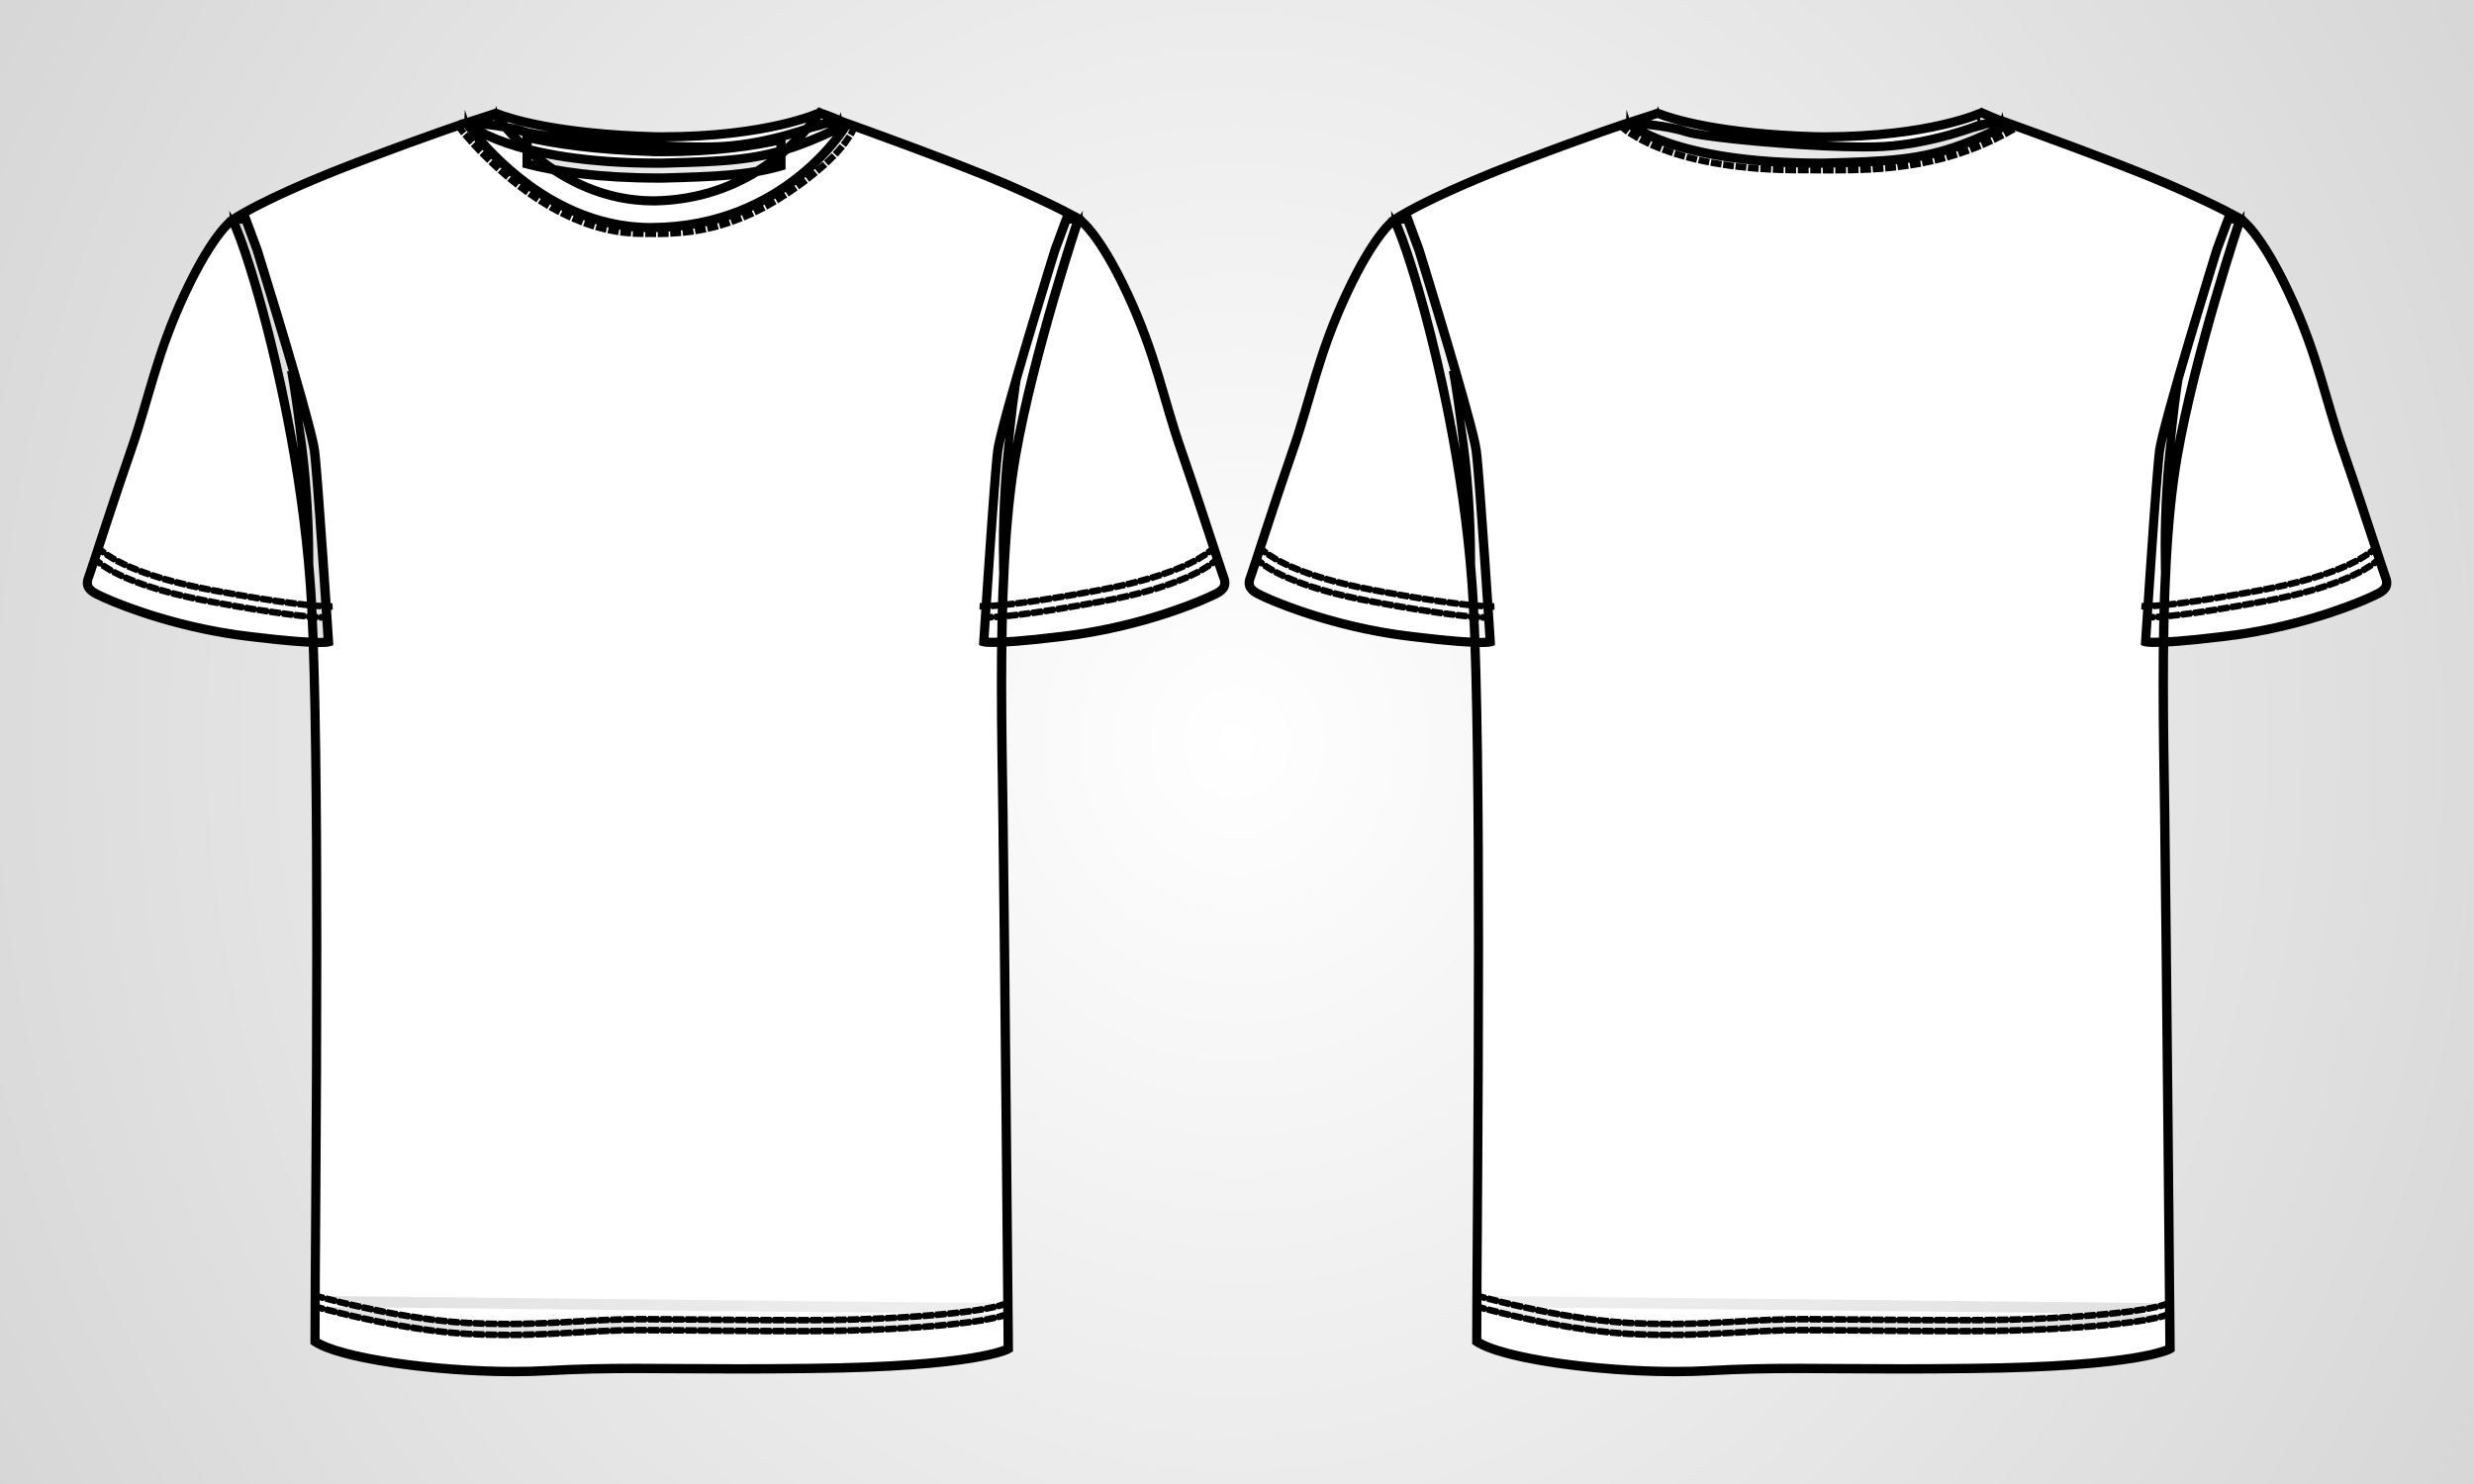 <?xml version="1.0" encoding="utf-8"?>
<!-- Generator: Adobe Illustrator 28.0.0, SVG Export Plug-In . SVG Version: 6.00 Build 0)  -->
<svg version="1.1" id="Layer_1" xmlns="http://www.w3.org/2000/svg" xmlns:xlink="http://www.w3.org/1999/xlink" x="0px" y="0px"
	 viewBox="0 0 5000 3000" style="enable-background:new 0 0 5000 3000;" xml:space="preserve">
<rect x="0" y="0" width="5000" height="3000" fill="#808080" stroke="none"/>
<style type="text/css">
	.st0{fill:url(#SVGID_1_);}
	.st1{fill:#FFFFFF;stroke:#000000;stroke-width:9.274;stroke-miterlimit:10;}
</style>
<g>
	
		<radialGradient id="SVGID_1_" cx="2500" cy="1431.796" r="18003.193" gradientTransform="matrix(1 0 0 -1.071 0 3034.027)" gradientUnits="userSpaceOnUse">
		<stop  offset="0" style="stop-color:#FFFFFF"/>
		<stop  offset="1" style="stop-color:#000000"/>
	</radialGradient>
	<rect class="st0" width="5000" height="3000"/>
	<path class="st1" d="M2422.5,1129 M496.4,442.4l-26.7,2.3c0,0-38.2,24.9-96.2,149s-72.3,211.9-108.6,316.3s-79.6,240.3-85,254.2
		s-6.2,24,10.1,34c16.2,10.1,148.4,69.6,316.1,88.9c138.3,17,157.6,10.8,157.6,10.8s-21.2-330.4-28.2-386
		c-7-55.6-115.9-406.9-115.9-406.9L496.4,442.4z M496.4,442.4l-0.4-4.6l-27.8,2.4l-1,0.6c-0.5,0.3-10.4,7-27.5,29
		c-17.1,22.1-41.3,59.6-70.4,121.9c-29.1,62.3-47.2,115.5-62.6,166.1s-28,98.6-46.1,150.6c-18.2,52.2-38.1,112.3-54.1,161.1
		c-8,24.4-15.1,46-20.4,62.3c-2.7,8.2-5,15-6.7,20.2c-0.9,2.6-1.6,4.8-2.2,6.6s-1.1,3.1-1.4,3.8c-1.1,2.8-2,5.5-2.7,8.2
		s-1.1,5.4-1.1,8.1c0,2.2,0.3,4.3,0.9,6.4c0.9,3.2,2.6,6.2,5.1,9c2.5,2.8,5.7,5.4,9.7,7.9c1.2,0.7,2.7,1.6,4.7,2.6
		c3.7,1.9,8.8,4.4,15.4,7.4c22.9,10.3,62.8,26.2,114.3,41.5c51.5,15.3,114.5,30.1,183.6,38h0c80.2,9.9,120.5,11.9,140.5,11.9
		c7.3,0,11.8-0.3,14.7-0.6c2.9-0.3,4-0.6,4.4-0.7l3.5-1.1l-0.2-3.6c0,0-5.3-82.6-11.5-172.2c-3.1-44.8-6.4-91.3-9.4-130.1
		c-1.5-19.4-2.9-36.9-4.1-51.3c-1.2-14.4-2.3-25.7-3.2-32.7c-0.5-3.7-1.3-8.4-2.5-14.1c-2.2-10.7-5.7-24.8-10-41.3
		c-15.1-58-41-146-63.1-219.5C542.4,562.7,524,503.6,524,503.6l0-0.1l-24.5-66l-3.5,0.3L496.4,442.4L492,444l23.2,62.6l4.3-1.6
		l-4.4,1.4c0,0,0.4,1.4,1.2,4c6,19.4,33,107.1,59.4,196.4c13.2,44.7,26.2,89.7,36.3,126.9c5,18.6,9.4,35.2,12.6,48.7
		c1.6,6.8,3,12.8,4,17.8c1,5.1,1.8,9.3,2.2,12.3c0.8,6.8,2,18.1,3.2,32.4c4.4,50.2,10.6,138.5,15.8,214.3
		c2.6,37.9,4.9,72.7,6.5,97.9c0.8,12.6,1.5,22.9,2,30c0.2,3.6,0.4,6.3,0.5,8.2c0.1,1.9,0.2,2.9,0.2,2.9l4.6-0.3l-1.4-4.4l1,3.2
		l-0.9-3.3l-0.1,0l1,3.2l-0.9-3.3l0.3,1.2l-0.3-1.2l0,0l0.3,1.2l-0.3-1.2l0,0c-0.2,0.1-1.3,0.3-3.9,0.5c-2.6,0.2-6.5,0.4-12.5,0.4
		c-19.3,0-59.4-2.1-139.4-11.9h0h0c-83.4-9.6-158.1-29.2-213.9-47.7c-27.9-9.2-51.1-18.2-68.2-25.4c-8.6-3.6-15.7-6.8-21.1-9.4
		c-2.7-1.3-5-2.4-6.8-3.4c-1.8-1-3.2-1.7-4.1-2.3c-2.3-1.4-4.2-2.8-5.7-4.2c-2.2-2-3.6-3.9-4.5-5.7c-0.8-1.8-1.2-3.6-1.2-5.7
		c0-1.7,0.3-3.7,0.8-5.8c0.5-2.2,1.4-4.5,2.4-7.1c0.4-1,0.9-2.3,1.5-4.2c2.4-6.8,6.6-19.6,12.2-36.7
		c16.8-51.2,45.8-140.2,71.3-213.5c18.2-52.4,30.9-100.5,46.2-150.9c15.3-50.4,33.3-103.1,62.2-164.9
		c28.9-61.8,52.8-98.7,69.3-120.1c8.3-10.7,14.7-17.5,19-21.6c2.1-2,3.8-3.4,4.8-4.2c0.5-0.4,0.9-0.7,1.1-0.9
		c0.1-0.1,0.2-0.1,0.2-0.2l0,0l-1-1.6l1,1.6l0,0l-1-1.6l1,1.6l-2.5-3.9l0.4,4.6l26.7-2.3L496.4,442.4L492,444L496.4,442.4z
		 M191.5,1129.4c0,0,39.4,50.2,228.8,85.8s240.3,33.2,240.3,33.2 M649.9,1250.2c4,0.2,6.8,0.2,8.5,0.2c1.5,0,2.2,0,2.3,0l-0.2-4h0
		c-0.1,0-0.8,0-2.1,0c-1.7,0-4.4,0-8.3-0.2L649.9,1250.2L649.9,1250.2z M624.7,1248.4c4.7,0.4,8.9,0.8,12.6,1l0.3-4
		c-3.7-0.3-7.8-0.6-12.5-1L624.7,1248.4L624.7,1248.4z M599.5,1245.8c4.5,0.5,8.7,1,12.6,1.4l0.4-4c-3.9-0.4-8.1-0.9-12.5-1.4
		L599.5,1245.8L599.5,1245.8z M574.5,1242.7c4.4,0.6,8.5,1.1,12.5,1.6l0.5-4c-4-0.5-8.1-1-12.5-1.6L574.5,1242.7L574.5,1242.7z
		 M549.5,1239.2c4.3,0.6,8.5,1.2,12.5,1.8l0.6-4c-4-0.6-8.2-1.2-12.5-1.8L549.5,1239.2L549.5,1239.2z M524.5,1235.3
		c4.3,0.7,8.4,1.3,12.5,1.9l0.6-3.9c-4-0.6-8.2-1.3-12.5-1.9L524.5,1235.3L524.5,1235.3z M499.6,1231.3c4.2,0.7,8.4,1.4,12.5,2.1
		l0.6-3.9c-4-0.7-8.2-1.3-12.4-2L499.6,1231.3L499.6,1231.3z M474.7,1227.1c4.2,0.7,8.4,1.4,12.4,2.1l0.7-3.9
		c-4-0.7-8.2-1.4-12.4-2.1L474.7,1227.1L474.7,1227.1z M449.8,1222.7c4.2,0.8,8.4,1.5,12.4,2.2l0.7-3.9c-4.1-0.7-8.2-1.5-12.4-2.2
		L449.8,1222.7L449.8,1222.7z M425,1218.1c4.2,0.8,8.3,1.6,12.4,2.3l0.7-3.9c-4.1-0.8-8.2-1.5-12.4-2.3L425,1218.1L425,1218.1z
		 M400.2,1213.3c4.1,0.8,8.2,1.7,12.4,2.5l0.8-3.9c-4.2-0.8-8.3-1.6-12.4-2.5L400.2,1213.3L400.2,1213.3z M375.5,1208
		c4,0.9,8.1,1.8,12.3,2.7l0.8-3.9c-4.2-0.9-8.3-1.8-12.3-2.7L375.5,1208L375.5,1208z M350.9,1202.1c4,1,8.1,2,12.3,3l0.9-3.9
		c-4.2-1-8.2-2-12.2-3L350.9,1202.1z M326.5,1195.5c4,1.1,8,2.3,12.2,3.4l1-3.9c-4.1-1.1-8.2-2.2-12.1-3.4L326.5,1195.5
		L326.5,1195.5z M302.3,1188.1c3.9,1.3,7.9,2.5,12.1,3.8l1.2-3.8c-4.1-1.2-8.1-2.5-12-3.8L302.3,1188.1L302.3,1188.1z M278.4,1179.8
		c3.8,1.4,7.8,2.8,11.9,4.3l1.3-3.8c-4.1-1.4-8-2.8-11.8-4.2L278.4,1179.8L278.4,1179.8z M254.9,1170.5c3.7,1.6,7.6,3.2,11.7,4.8
		l1.5-3.7c-4.1-1.6-7.9-3.2-11.6-4.8L254.9,1170.5L254.9,1170.5z M231.9,1159.7c3.5,1.8,7.3,3.7,11.4,5.6l1.7-3.6
		c-4-1.9-7.8-3.7-11.2-5.5L231.9,1159.7L231.9,1159.7z M209.9,1146.9c3.1,2.1,6.8,4.3,10.8,6.7l2-3.5c-4-2.3-7.6-4.5-10.6-6.5
		L209.9,1146.9z M189.9,1130.6c0.1,0.1,2.7,3.4,9.6,8.8l2.5-3.1c-3.3-2.6-5.6-4.7-7-6.1c-0.7-0.7-1.2-1.2-1.5-1.6
		c-0.2-0.2-0.3-0.3-0.3-0.4l-0.1-0.1l0,0l0,0l-1,0.8l1-0.8l0,0l-1,0.8l1-0.8L189.9,1130.6L189.9,1130.6z M198.5,1107
		c0,0,39.4,50.2,228.7,85.8s240.3,33.2,240.3,33.2 M656.9,1227.8c4,0.2,6.8,0.2,8.5,0.2c1.5,0,2.2,0,2.3,0l-0.2-4h0
		c-0.1,0-0.8,0-2.1,0c-1.7,0-4.4,0-8.3-0.2L656.9,1227.8L656.9,1227.8z M631.6,1226c4.7,0.4,8.9,0.8,12.6,1l0.3-4
		c-3.7-0.3-7.8-0.6-12.5-1L631.6,1226L631.6,1226z M606.5,1223.4c4.5,0.5,8.7,1,12.6,1.4l0.4-4c-3.9-0.4-8.1-0.9-12.5-1.4
		L606.5,1223.4L606.5,1223.4z M581.4,1220.2c4.4,0.6,8.5,1.1,12.5,1.6l0.5-4c-4-0.5-8.1-1-12.5-1.6L581.4,1220.2L581.4,1220.2z
		 M556.4,1216.7c4.3,0.6,8.5,1.2,12.5,1.8l0.6-4c-4-0.6-8.2-1.2-12.5-1.8L556.4,1216.7L556.4,1216.7z M531.5,1212.9
		c4.3,0.7,8.4,1.3,12.5,1.9l0.6-3.9c-4-0.6-8.2-1.3-12.5-1.9L531.5,1212.9L531.5,1212.9z M506.5,1208.9c4.2,0.7,8.4,1.4,12.5,2.1
		l0.6-3.9c-4-0.7-8.2-1.3-12.4-2L506.5,1208.9z M481.6,1204.7c4.2,0.7,8.4,1.4,12.4,2.1l0.7-3.9c-4-0.7-8.2-1.4-12.4-2.1
		L481.6,1204.7L481.6,1204.7z M456.8,1200.2c4.2,0.8,8.4,1.5,12.4,2.2l0.7-3.9c-4.1-0.7-8.2-1.5-12.4-2.2L456.8,1200.2L456.8,1200.2
		z M432,1195.7c4.2,0.8,8.3,1.6,12.4,2.3l0.7-3.9c-4.1-0.8-8.2-1.5-12.4-2.3L432,1195.7L432,1195.7z M407.1,1190.9
		c4.1,0.8,8.2,1.7,12.4,2.5l0.8-3.9c-4.2-0.8-8.3-1.6-12.4-2.5L407.1,1190.9L407.1,1190.9z M382.5,1185.6c4,0.9,8.1,1.8,12.3,2.7
		l0.8-3.9c-4.2-0.9-8.3-1.8-12.3-2.7L382.5,1185.6L382.5,1185.6z M357.9,1179.6c4,1,8.1,2,12.3,3l0.9-3.9c-4.2-1-8.2-2-12.2-3
		L357.9,1179.6z M333.5,1173.1c4,1.1,8,2.3,12.2,3.4l1-3.9c-4.1-1.1-8.2-2.2-12.1-3.4L333.5,1173.1L333.5,1173.1z M309.2,1165.7
		c3.9,1.3,7.9,2.5,12.1,3.8l1.2-3.8c-4.1-1.2-8.1-2.5-12-3.8L309.2,1165.7L309.2,1165.7z M285.3,1157.4c3.8,1.4,7.8,2.8,11.9,4.3
		l1.3-3.8c-4.1-1.4-8-2.8-11.8-4.2L285.3,1157.4L285.3,1157.4z M261.8,1148.1c3.7,1.6,7.6,3.2,11.7,4.8l1.5-3.7
		c-4.1-1.6-7.9-3.2-11.6-4.8L261.8,1148.1L261.8,1148.1z M238.9,1137.3c3.5,1.8,7.3,3.7,11.4,5.6l1.7-3.6c-4-1.9-7.8-3.7-11.2-5.5
		L238.9,1137.3L238.9,1137.3z M216.9,1124.5c3.1,2.1,6.8,4.3,10.8,6.7l2-3.5c-4-2.3-7.6-4.5-10.6-6.5L216.9,1124.5z M196.9,1108.2
		c0.1,0.1,2.7,3.4,9.6,8.8l2.5-3.1c-3.3-2.6-5.6-4.7-7-6.1c-0.7-0.7-1.2-1.2-1.5-1.6c-0.2-0.2-0.3-0.3-0.3-0.4l-0.1-0.1l0,0l0,0
		l-1,0.8l1-0.8l0,0l-1,0.8l1-0.8L196.9,1108.2L196.9,1108.2z M2155.6,442l26.7,2.3c0,0,38.2,24.9,96.2,149s72.3,211.9,108.6,316.3
		s79.6,240.3,85,254.2s6.2,24-10.1,34c-16.2,10.1-148.4,69.6-316.1,88.9c-138.3,17-157.7,10.8-157.7,10.8s21.2-330.4,28.2-386
		c7-55.6,115.9-406.9,115.9-406.9L2155.6,442z M2155.6,442l-0.4,4.6l26.7,2.3l0.4-4.6l-2.5,3.9l1-1.6l-1.1,1.6l0,0l1-1.6l-1.1,1.6
		c0.1,0.1,9.5,6.4,26,27.9c16.5,21.5,40.1,58.3,68.5,119.1c28.9,61.8,46.8,114.5,62.2,164.9c15.3,50.4,28,98.5,46.2,150.9
		c18.1,52.1,38,112.2,54.1,161c8,24.4,15.1,45.9,20.5,62.3c2.7,8.2,5,15,6.8,20.3c0.9,2.6,1.6,4.9,2.3,6.7c0.6,1.8,1.1,3.2,1.5,4.2
		c1,2.6,1.8,4.9,2.4,7.1s0.8,4.1,0.8,5.8c0,1.4-0.2,2.6-0.5,3.8c-0.5,1.8-1.5,3.6-3.2,5.5c-1.7,1.9-4.2,4-7.6,6.1
		c-0.9,0.5-2.2,1.3-4.1,2.3c-3.4,1.8-8.5,4.2-14.9,7.1c-22.5,10.1-62.1,25.9-113.1,41.1c-51.1,15.2-113.6,29.8-182.1,37.7h0h0
		c-80,9.8-120,11.9-139.4,11.9c-7,0-11.3-0.3-13.7-0.5c-1.2-0.1-2-0.2-2.4-0.3c-0.2,0-0.3-0.1-0.3-0.1h0l-0.7,2.6l0.8-2.6l-0.1,0
		l-0.7,2.6l0.8-2.6l-1.4,4.4l4.6,0.3c0,0,0.1-1.3,0.2-3.7c1.2-18.2,6.5-100.8,12.4-185.2c2.9-42.2,6-85,8.8-120.4
		c1.4-17.7,2.7-33.6,3.8-46.7c1.2-13.1,2.2-23.3,3-29.7c0.4-3.3,1.2-7.8,2.4-13.4c2.2-10.4,5.6-24.4,9.9-40.9
		c15.1-57.7,40.9-145.7,63-219.2c11.1-36.8,21.2-69.9,28.5-93.9c3.7-12,6.6-21.7,8.7-28.3c1-3.3,1.8-5.9,2.4-7.7
		c0.5-1.8,0.8-2.7,0.8-2.7l-4.4-1.4l4.4,1.6l23.2-62.6L2155.6,442l-0.4,4.6L2155.6,442l-4.4-1.6l-23.2,62.7l0,0.1
		c0,0-27.2,87.8-55.4,182.6c-14.1,47.4-28.3,96.5-39.6,137.4c-5.6,20.4-10.4,38.7-14.1,53.7c-1.8,7.5-3.4,14.2-4.6,19.9
		c-1.2,5.7-2.1,10.4-2.5,14.1c-0.9,7.1-2,18.3-3.2,32.7c-4.4,50.3-10.6,138.7-15.8,214.5c-5.2,75.8-9.2,139.1-9.2,139.1l-0.2,3.6
		l3.4,1.1c0.4,0.1,1.6,0.4,4.4,0.7c2.9,0.3,7.4,0.6,14.7,0.6c20,0,60.3-2.1,140.5-11.9h0c84.2-9.7,159.5-29.5,215.8-48.1
		c28.1-9.3,51.5-18.3,68.9-25.7c8.7-3.7,15.9-6.9,21.5-9.6c2.8-1.3,5.2-2.5,7.1-3.5c2-1,3.5-1.9,4.7-2.6c2.7-1.7,5-3.4,7-5.1
		c3-2.7,5.2-5.5,6.6-8.6c1.5-3.1,2.1-6.4,2.1-9.6c0-2.7-0.4-5.4-1.1-8.1c-0.7-2.7-1.6-5.4-2.7-8.2c-0.3-0.8-0.8-2.1-1.4-3.8
		c-2.3-6.6-6.6-19.5-12.2-36.6c-16.8-51.2-45.8-140.3-71.4-213.7c-18.1-52-30.7-99.9-46.1-150.6c-15.4-50.6-33.5-103.9-62.6-166.1
		c-29.1-62.3-53.3-99.8-70.4-121.9c-17.1-22.1-27-28.7-27.5-29l-1-0.6l-31.3-2.7l-1.2,3.3L2155.6,442z M2460.5,1129
		c0,0-39.4,50.2-228.8,85.8s-240.3,33.2-240.3,33.2 M2001.9,1245.8c-4,0.2-6.7,0.2-8.3,0.2c-0.7,0-1.3,0-1.6,0c-0.2,0-0.3,0-0.4,0
		h-0.1h0l-0.2,4c0,0,0.7,0,2.3,0c1.7,0,4.5,0,8.5-0.2L2001.9,1245.8L2001.9,1245.8z M2027,1244.1c-4.7,0.4-8.9,0.8-12.5,1l0.3,4
		c3.7-0.3,7.9-0.6,12.6-1L2027,1244.1L2027,1244.1z M2052,1241.4c-4.5,0.5-8.6,1-12.5,1.4l0.4,4c3.9-0.4,8.1-0.9,12.6-1.4
		L2052,1241.4L2052,1241.4z M2077,1238.3c-4.4,0.6-8.5,1.1-12.5,1.6l0.5,4c4-0.5,8.1-1,12.5-1.6L2077,1238.3L2077,1238.3z
		 M2101.9,1234.8c-4.3,0.6-8.5,1.2-12.5,1.8l0.6,4c4-0.6,8.2-1.2,12.5-1.8L2101.9,1234.8L2101.9,1234.8z M2126.9,1231
		c-4.3,0.7-8.4,1.3-12.5,1.9l0.6,3.9c4-0.6,8.2-1.3,12.5-1.9L2126.9,1231L2126.9,1231z M2151.8,1227c-4.2,0.7-8.4,1.4-12.4,2
		l0.6,3.9c4.1-0.7,8.2-1.3,12.5-2.1L2151.8,1227L2151.8,1227z M2176.6,1222.7c-4.2,0.7-8.4,1.4-12.4,2.1l0.7,3.9
		c4.1-0.7,8.2-1.4,12.4-2.1L2176.6,1222.7L2176.6,1222.7z M2201.4,1218.3c-4.2,0.8-8.4,1.5-12.4,2.2l0.7,3.9
		c4.1-0.7,8.2-1.5,12.4-2.2L2201.4,1218.3L2201.4,1218.3z M2226.3,1213.8c-4.2,0.8-8.3,1.6-12.4,2.3l0.7,3.9
		c4.1-0.8,8.2-1.5,12.4-2.3L2226.3,1213.8z M2251,1209c-4,0.8-8.2,1.7-12.4,2.5l0.8,3.9c4.2-0.8,8.3-1.6,12.4-2.5L2251,1209z
		 M2275.6,1203.7c-4,0.9-8.1,1.8-12.3,2.7l0.8,3.9c4.2-0.9,8.3-1.8,12.3-2.7L2275.6,1203.7z M2300.1,1197.8c-4,1-8.1,2-12.2,3
		l0.9,3.9c4.2-1,8.3-2,12.3-3L2300.1,1197.8z M2324.4,1191.2c-3.9,1.1-8,2.2-12.1,3.4l1,3.9c4.2-1.1,8.2-2.2,12.2-3.4L2324.4,1191.2
		L2324.4,1191.2z M2348.5,1183.9c-3.9,1.2-7.9,2.5-12,3.8l1.2,3.8c4.1-1.3,8.2-2.5,12.1-3.8L2348.5,1183.9z M2372.2,1175.7
		c-3.8,1.4-7.7,2.8-11.8,4.2l1.3,3.8c4.1-1.4,8.1-2.8,11.9-4.3L2372.2,1175.7L2372.2,1175.7z M2395.6,1166.4
		c-3.7,1.6-7.5,3.2-11.6,4.8l1.5,3.7c4.1-1.6,8-3.2,11.7-4.8L2395.6,1166.4L2395.6,1166.4z M2418.2,1155.7
		c-3.5,1.8-7.2,3.6-11.2,5.5l1.7,3.6c4.1-1.9,7.9-3.8,11.4-5.6L2418.2,1155.7L2418.2,1155.7z M2439.9,1143.2
		c-3.1,2-6.6,4.2-10.6,6.5l2,3.5c4.1-2.4,7.7-4.6,10.8-6.7L2439.9,1143.2L2439.9,1143.2z M2458.9,1127.8l0.4,0.3L2458.9,1127.8
		L2458.9,1127.8l0.4,0.3L2458.9,1127.8c-0.1,0.1-2.5,3.1-8.9,8.2l2.5,3.1c6.9-5.4,9.5-8.7,9.6-8.8L2458.9,1127.8L2458.9,1127.8z
		 M2453.5,1106.6c0,0-39.4,50.2-228.8,85.8s-240.3,33.2-240.3,33.2 M1994.9,1223.4c-4,0.2-6.7,0.2-8.3,0.2c-0.7,0-1.3,0-1.6,0
		c-0.2,0-0.3,0-0.4,0h-0.1h0l-0.2,4c0,0,0.7,0,2.3,0c1.7,0,4.5,0,8.5-0.2L1994.9,1223.4L1994.9,1223.4z M2020,1221.7
		c-4.7,0.4-8.9,0.8-12.5,1l0.3,4c3.7-0.3,7.9-0.6,12.6-1L2020,1221.7L2020,1221.7z M2045,1219c-4.5,0.5-8.6,1-12.5,1.4l0.4,4
		c3.9-0.4,8.1-0.9,12.6-1.4L2045,1219L2045,1219z M2070,1215.9c-4.4,0.6-8.5,1.1-12.5,1.6l0.5,4c4-0.5,8.1-1,12.5-1.6L2070,1215.9
		L2070,1215.9z M2095,1212.4c-4.3,0.6-8.5,1.2-12.5,1.8l0.6,4c4-0.6,8.2-1.2,12.5-1.8L2095,1212.4L2095,1212.4z M2119.9,1208.6
		c-4.3,0.7-8.4,1.3-12.5,1.9l0.6,3.9c4-0.6,8.2-1.3,12.5-1.9L2119.9,1208.6L2119.9,1208.6z M2144.8,1204.6c-4.2,0.7-8.4,1.4-12.4,2
		l0.6,3.9c4.1-0.7,8.2-1.3,12.5-2.1L2144.8,1204.6L2144.8,1204.6z M2169.7,1200.3c-4.2,0.7-8.4,1.4-12.4,2.1l0.7,3.9
		c4.1-0.7,8.2-1.4,12.4-2.1L2169.7,1200.3L2169.7,1200.3z M2194.5,1195.9c-4.2,0.8-8.4,1.5-12.4,2.2l0.7,3.9
		c4.1-0.7,8.2-1.5,12.4-2.2L2194.5,1195.9L2194.5,1195.9z M2219.3,1191.4c-4.2,0.8-8.3,1.6-12.4,2.3l0.7,3.9
		c4.1-0.8,8.2-1.5,12.4-2.3L2219.3,1191.4z M2244,1186.6c-4,0.8-8.2,1.7-12.4,2.5l0.8,3.9c4.2-0.8,8.3-1.6,12.4-2.5L2244,1186.6z
		 M2268.7,1181.3c-4,0.9-8.1,1.8-12.3,2.7l0.8,3.9c4.2-0.9,8.3-1.8,12.3-2.7L2268.7,1181.3z M2293.1,1175.4c-4,1-8.1,2-12.2,3
		l0.9,3.9c4.2-1,8.3-2,12.3-3L2293.1,1175.4z M2317.4,1168.8c-3.9,1.1-8,2.2-12.1,3.4l1,3.9c4.2-1.1,8.2-2.2,12.2-3.4L2317.4,1168.8
		L2317.4,1168.8z M2341.5,1161.5c-3.9,1.2-7.9,2.5-12,3.8l1.2,3.8c4.1-1.3,8.2-2.5,12.1-3.8L2341.5,1161.5z M2365.3,1153.3
		c-3.8,1.4-7.7,2.8-11.8,4.2l1.3,3.8c4.1-1.4,8.1-2.8,11.9-4.3L2365.3,1153.3L2365.3,1153.3z M2388.6,1144
		c-3.7,1.6-7.5,3.2-11.6,4.8l1.5,3.7c4.1-1.6,8-3.2,11.7-4.8L2388.6,1144L2388.6,1144z M2411.3,1133.3c-3.5,1.8-7.2,3.6-11.2,5.5
		l1.7,3.6c4.1-1.9,7.9-3.8,11.4-5.6L2411.3,1133.3L2411.3,1133.3z M2432.9,1120.8c-3.1,2-6.6,4.2-10.6,6.5l2,3.5
		c4.1-2.4,7.7-4.6,10.8-6.7L2432.9,1120.8L2432.9,1120.8z M2451.9,1105.4l0.4,0.3L2451.9,1105.4L2451.9,1105.4l0.4,0.3
		L2451.9,1105.4c-0.1,0.1-2.5,3.1-8.9,8.2l2.5,3.1c6.9-5.4,9.5-8.7,9.6-8.8L2451.9,1105.4L2451.9,1105.4z M1654.4,252.3l43.3-7.7
		c0,0,232.6,83.1,336.9,128.3c104.3,45.2,144.9,69.5,144.9,69.5S2088,715.9,2052,922.3c-35.9,206.3-28.2,506.2-25.1,724.1
		s10.8,1080.4,10.8,1080.4s-59.9,36.3-400.7,39.8c-268.9,3.5-367.5-4.6-533.2,4.6c-165.8,9.3-408-19.7-467.2-59.1
		c0-220.2,11.6-1143-7-1490.7c-18.5-347.8-125.2-709.4-160-776.7c23.2-16.2,104.3-60.3,253.9-117.1s219.1-79.2,219.1-79.2
		s74.2,3.9,115.9,17.8c41.7,13.9,299.1,35.9,399.9,30.1C1559.4,290.5,1654.4,252.3,1654.4,252.3z M1654.4,252.3l0.8,4.6l43.3-7.7
		l-0.8-4.6l-1.6,4.4c0,0,0.9,0.3,2.6,0.9c13,4.6,72.1,25.9,140.2,51.2c68.1,25.4,145.2,54.9,193.9,76
		c52.1,22.6,88.2,39.9,111.3,51.6c11.6,5.9,19.8,10.3,25.2,13.2c2.7,1.5,4.7,2.6,5.9,3.3c0.6,0.4,1.1,0.6,1.4,0.8
		c0.1,0.1,0.3,0.2,0.3,0.2l0.1,0l0,0l2.4-4l-4.4-1.5c0,0-22.9,68.5-50.3,162.8c-27.4,94.3-59.3,214.4-77.3,317.8
		c-11.4,65.6-18.4,140.5-22.6,219.2s-5.5,161.1-5.5,241.7c0,93.3,1.8,184.2,2.9,264.1c1.6,108.9,4.2,379,6.6,621.9
		s4.2,458.5,4.2,458.5l4.6,0l-2.4-4l1,1.6l-1-1.7l0,0l1,1.6l-1-1.7c-0.2,0.1-16,9.1-73.6,18.4c-57.7,9.3-157.2,19-324.7,20.7h0
		c-53.8,0.7-100.7,0.9-142.8,0.9c-84.1,0-148.5-0.9-208.6-0.9c-60.1,0-115.7,0.9-182.1,4.6c-21,1.2-43.2,1.7-66.1,1.7
		c-78.8,0-165.9-6.6-239.6-17.5c-36.9-5.4-70.4-11.9-97.8-19.2c-13.7-3.6-25.9-7.4-36.1-11.4c-10.3-3.9-18.6-8-24.6-12l-2.6,3.9h4.6
		c0-122.3,3.6-461.5,3.6-798.5c0-269.6-2.3-537.7-10.5-692.5c-9.3-174.3-40.6-351.8-74-494.3c-16.7-71.2-33.9-133.7-49.1-182.6
		c-7.6-24.5-14.7-45.5-21-62.6c-6.3-17.1-11.8-30.2-16.3-38.9l-4.1,2.1l2.7,3.8c5.6-3.9,14.9-9.6,28-16.9
		c39.3-21.8,112.9-57.1,224.9-99.6c74.7-28.4,129.5-48.2,165.5-60.9c18-6.4,31.4-10.9,40.2-13.9c4.4-1.5,7.7-2.6,9.9-3.3
		c1.1-0.4,1.9-0.6,2.5-0.8c0.3-0.1,0.5-0.1,0.6-0.2c0.1,0,0.2-0.1,0.2-0.1l-1.4-4.4l-0.2,4.6c0,0,0.1,0,0.2,0
		c2.1,0.1,20.9,1.2,44,3.9c11.6,1.4,24.3,3.1,36.5,5.4c12.3,2.2,24.1,5,33.9,8.3c2.5,0.8,5.6,1.7,9.3,2.5c6.9,1.6,15.8,3.2,26.4,4.8
		c37,5.7,94.6,11.7,154.9,16.3s123.4,7.7,171.4,7.7c14.8,0,28.2-0.3,39.6-1c50.9-2.9,100.2-14,136.8-24.4c36.6-10.4,60.5-20,60.6-20
		L1654.4,252.3l0.8,4.6L1654.4,252.3l-1.7-4.3l-0.1,0c-1.3,0.5-25.3,10.1-61.3,20.2c-36,10.1-83.9,20.7-133.1,23.5
		c-11.2,0.6-24.4,0.9-39.1,0.9c-58.1,0-138.9-4.7-209.7-10.9c-35.4-3.1-68.3-6.6-94.7-10.1c-13.2-1.7-24.7-3.5-34-5.1
		c-4.7-0.8-8.8-1.7-12.3-2.5s-6.3-1.6-8.4-2.3c-10.8-3.6-23.4-6.5-36.4-8.8c-19.4-3.5-39.6-5.8-54.9-7.2c-15.3-1.4-25.8-2-25.9-2
		l-0.8,0l-0.8,0.3c-0.1,0-69.7,22.5-219.3,79.3c-74.9,28.4-132.7,53.7-174.7,73.9c-21,10.1-38.1,18.9-51.4,26.3
		c-13.3,7.4-22.8,13.2-28.8,17.4l-3.3,2.3l1.9,3.6c4.2,8.1,9.6,21,15.9,37.9c10.9,29.6,24.4,71.5,38.6,122.4
		c42.8,152.8,92.8,386.8,105,614.5c8.2,154.3,10.5,422.5,10.5,692c0,336.9-3.6,676.1-3.6,798.5v2.5l2.1,1.4
		c6.9,4.6,15.8,8.9,26.5,13c18.7,7.2,42.8,13.7,70.8,19.6c42,8.8,92.4,16.1,145.5,21.1c53,5.1,108.6,7.9,160.6,7.9
		c23.1,0,45.5-0.6,66.6-1.8c66.2-3.7,121.6-4.6,181.6-4.6c59.9,0,124.4,0.9,208.6,0.9c42.1,0,89.1-0.2,142.9-0.9h0
		c170.6-1.7,271-11.7,328.9-21.3c57.9-9.6,73.4-18.7,74.2-19.2l2.3-1.4l0-2.6c0,0-7.7-862.4-10.8-1080.4
		c-1.1-79.9-2.9-170.8-2.9-264c0-80.5,1.3-162.8,5.5-241.2c4.2-78.4,11.1-153,22.5-218.1c17.9-102.9,49.8-222.7,77.1-316.8
		c13.7-47,26.2-87.7,35.4-116.5c4.6-14.4,8.3-25.9,10.9-33.8c1.3-3.9,2.3-7,3-9c0.3-1,0.6-1.8,0.8-2.3c0.2-0.5,0.3-0.8,0.3-0.8
		l1.2-3.5l-3.2-1.9c-0.2-0.1-41-24.5-145.4-69.8c-26.2-11.3-60.3-25-96.8-39.2c-109.5-42.5-240.4-89.2-240.4-89.2l-1.2-0.4l-45,8
		l-0.4,0.2L1654.4,252.3z M638.2,2641.8c0,0,169.2,47.9,309.9,54.9c140.7,7,236.5-7.7,342.3-7.7s312.2,3.9,428.1,0.8
		s269.7-13.9,317.6-33.2 M2020.3,2663.7c4.5-1.2,8.6-2.4,12.2-3.7l-1.3-3.8c-3.5,1.2-7.5,2.4-11.9,3.6L2020.3,2663.7L2020.3,2663.7z
		 M1995.5,2669.1c4.3-0.8,8.5-1.6,12.4-2.5l-0.8-3.9c-3.9,0.9-8,1.7-12.3,2.5L1995.5,2669.1z M1970.5,2673.3
		c4.3-0.6,8.5-1.3,12.5-1.9l-0.7-3.9c-4,0.7-8.2,1.3-12.4,1.9L1970.5,2673.3L1970.5,2673.3z M1945.4,2676.6
		c4.3-0.5,8.5-1.1,12.6-1.6l-0.5-4c-4.1,0.5-8.2,1.1-12.5,1.6L1945.4,2676.6z M1920.3,2679.5c4.2-0.4,8.4-0.9,12.6-1.4l-0.4-4
		c-4.1,0.5-8.3,0.9-12.5,1.4L1920.3,2679.5L1920.3,2679.5z M1895.1,2681.9c4.2-0.4,8.4-0.8,12.6-1.2l-0.4-4
		c-4.1,0.4-8.3,0.8-12.6,1.2L1895.1,2681.9L1895.1,2681.9z M1869.9,2684c4.2-0.3,8.4-0.7,12.6-1l-0.3-4c-4.2,0.4-8.4,0.7-12.6,1
		L1869.9,2684L1869.9,2684z M1844.7,2685.8c4.2-0.3,8.4-0.6,12.6-0.9l-0.3-4c-4.2,0.3-8.4,0.6-12.6,0.9L1844.7,2685.8z
		 M1819.5,2687.4c4.2-0.2,8.4-0.5,12.6-0.8l-0.2-4c-4.2,0.3-8.4,0.5-12.6,0.8L1819.5,2687.4L1819.5,2687.4z M1794.2,2688.8
		c4.2-0.2,8.4-0.4,12.6-0.7l-0.2-4c-4.2,0.2-8.4,0.4-12.6,0.7L1794.2,2688.8L1794.2,2688.8z M1769,2689.9c4.2-0.2,8.4-0.4,12.6-0.6
		l-0.2-4c-4.2,0.2-8.4,0.4-12.6,0.6L1769,2689.9L1769,2689.9z M1743.8,2690.9c4.2-0.1,8.4-0.3,12.6-0.5l-0.2-4
		c-4.2,0.2-8.4,0.3-12.6,0.5L1743.8,2690.9L1743.8,2690.9z M1718.5,2691.7h0.1c4.1-0.1,8.3-0.2,12.5-0.4l-0.1-4
		c-4.2,0.1-8.4,0.2-12.5,0.4h-0.1L1718.5,2691.7L1718.5,2691.7z M1693.2,2692.2c4.3-0.1,8.5-0.1,12.6-0.2l-0.1-4
		c-4.1,0.1-8.3,0.2-12.6,0.2L1693.2,2692.2L1693.2,2692.2z M1668,2692.6c4.3,0,8.5-0.1,12.6-0.1l-0.1-4c-4.1,0.1-8.3,0.1-12.6,0.1
		L1668,2692.6L1668,2692.6z M1642.7,2692.8c4.3,0,8.5-0.1,12.6-0.1l0-4c-4.2,0-8.4,0.1-12.6,0.1L1642.7,2692.8z M1617.5,2692.9
		c4.2,0,8.4,0,12.6,0l0-4c-4.2,0-8.4,0-12.6,0L1617.5,2692.9L1617.5,2692.9z M1592.2,2692.9c3.1,0,6.2,0,9.3,0c1.1,0,2.2,0,3.3,0v-4
		c-1.1,0-2.2,0-3.3,0c-3.1,0-6.2,0-9.3,0V2692.9z M1567,2692.8c4.2,0,8.4,0,12.6,0l0-4c-4.2,0-8.4,0-12.6,0L1567,2692.8L1567,2692.8
		z M1541.7,2692.7c4.2,0,8.4,0,12.7,0.1l0-4c-4.2,0-8.4,0-12.7-0.1L1541.7,2692.7L1541.7,2692.7z M1516.4,2692.6
		c4.2,0,8.4,0.1,12.6,0.1l0-4c-4.2,0-8.4-0.1-12.6-0.1L1516.4,2692.6L1516.4,2692.6z M1491.2,2692.4c4.2,0,8.4,0.1,12.6,0.1l0-4
		c-4.2,0-8.4-0.1-12.6-0.1L1491.2,2692.4z M1466,2692.2c4.2,0,8.4,0.1,12.6,0.1l0-4c-4.2,0-8.4-0.1-12.6-0.1L1466,2692.2
		L1466,2692.2z M1440.7,2692c4.2,0,8.4,0.1,12.6,0.1l0-4c-4.2,0-8.4-0.1-12.6-0.1L1440.7,2692z M1415.5,2691.7
		c4.2,0,8.4,0.1,12.6,0.1l0-4c-4.2,0-8.4-0.1-12.6-0.1L1415.5,2691.7L1415.5,2691.7z M1390.2,2691.5c4.2,0,8.4,0.1,12.6,0.1l0-4
		c-4.2,0-8.5-0.1-12.6-0.1L1390.2,2691.5L1390.2,2691.5z M1365,2691.3c4.2,0,8.4,0.1,12.6,0.1l0-4c-4.3,0-8.5-0.1-12.6-0.1
		L1365,2691.3L1365,2691.3z M1339.7,2691.1c4.1,0,8.3,0.1,12.6,0.1l0-4c-4.3,0-8.5-0.1-12.6-0.1L1339.7,2691.1L1339.7,2691.1z
		 M1314.5,2691c4.1,0,8.3,0,12.6,0.1l0-4c-4.3,0-8.5,0-12.6-0.1L1314.5,2691L1314.5,2691z M1289.2,2690.9c0.4,0,0.8,0,1.2,0
		c3.7,0,7.5,0,11.4,0l0-4c-3.9,0-7.7,0-11.4,0c-0.4,0-0.8,0-1.2,0V2690.9z M1264,2691.2c4.2-0.1,8.4-0.2,12.6-0.2l-0.1-4
		c-4.2,0.1-8.4,0.1-12.6,0.2L1264,2691.2z M1238.8,2691.9c4.2-0.2,8.4-0.3,12.6-0.4l-0.1-4c-4.2,0.1-8.4,0.3-12.6,0.4L1238.8,2691.9
		L1238.8,2691.9z M1213.7,2693c4.2-0.2,8.4-0.4,12.6-0.6l-0.2-4c-4.2,0.2-8.4,0.4-12.6,0.6L1213.7,2693L1213.7,2693z M1188.5,2694.3
		c4.2-0.2,8.4-0.4,12.6-0.7l-0.2-4c-4.2,0.2-8.4,0.4-12.6,0.7L1188.5,2694.3z M1163.3,2695.7c4.2-0.2,8.4-0.5,12.6-0.7l-0.2-4
		c-4.2,0.2-8.4,0.5-12.6,0.7L1163.3,2695.7L1163.3,2695.7z M1138.1,2697.1c4.2-0.2,8.4-0.4,12.6-0.7l-0.2-4
		c-4.2,0.2-8.4,0.4-12.6,0.7L1138.1,2697.1L1138.1,2697.1z M1112.8,2698.3c4.2-0.2,8.4-0.4,12.6-0.6l-0.2-4
		c-4.2,0.2-8.4,0.4-12.6,0.6L1112.8,2698.3L1112.8,2698.3z M1087.6,2699.4c4.2-0.1,8.4-0.3,12.6-0.5l-0.2-4
		c-4.2,0.2-8.4,0.3-12.6,0.5L1087.6,2699.4z M1062.3,2700.1c4.2-0.1,8.4-0.2,12.6-0.3l-0.1-4c-4.2,0.1-8.4,0.2-12.6,0.3
		L1062.3,2700.1L1062.3,2700.1z M1037.1,2700.5c4.2,0,8.5-0.1,12.6-0.1l-0.1-4c-4.2,0.1-8.4,0.1-12.6,0.1L1037.1,2700.5
		L1037.1,2700.5z M1011.8,2700.5c4.2,0,8.4,0.1,12.5,0.1h0.1v-4h-0.1c-4.1,0-8.3,0-12.5-0.1L1011.8,2700.5L1011.8,2700.5z
		 M986.5,2700.1c4.2,0.1,8.5,0.2,12.6,0.2l0.1-4c-4.2-0.1-8.4-0.1-12.6-0.2L986.5,2700.1L986.5,2700.1z M961.3,2699.2
		c4.2,0.2,8.5,0.3,12.6,0.5l0.1-4c-4.2-0.1-8.4-0.3-12.6-0.5L961.3,2699.2L961.3,2699.2z M936,2698c4,0.3,8,0.5,12,0.7
		c0.2,0,0.4,0,0.7,0l0.2-4c-0.2,0-0.4,0-0.7,0c-4-0.2-7.9-0.4-11.9-0.7L936,2698L936,2698z M910.8,2696c4.2,0.4,8.4,0.8,12.6,1.1
		l0.3-4c-4.2-0.3-8.4-0.7-12.6-1.1L910.8,2696z M885.6,2693.3c4.2,0.5,8.4,1,12.6,1.4l0.4-4c-4.2-0.4-8.4-0.9-12.6-1.4L885.6,2693.3
		L885.6,2693.3z M860.5,2690.1c4.2,0.6,8.3,1.1,12.5,1.7l0.5-4c-4.2-0.5-8.3-1.1-12.5-1.7L860.5,2690.1L860.5,2690.1z M835.5,2686.4
		c4.2,0.6,8.3,1.3,12.5,1.9l0.6-4c-4.2-0.6-8.3-1.2-12.5-1.9L835.5,2686.4L835.5,2686.4z M810.5,2682.3c4.1,0.7,8.3,1.4,12.5,2.1
		l0.7-3.9c-4.2-0.7-8.3-1.4-12.4-2.1L810.5,2682.3L810.5,2682.3z M785.6,2677.8c4.1,0.8,8.2,1.5,12.4,2.3l0.7-3.9
		c-4.2-0.8-8.3-1.5-12.4-2.3L785.6,2677.8L785.6,2677.8z M760.8,2672.9c4.1,0.8,8.2,1.6,12.4,2.5l0.8-3.9c-4.2-0.8-8.3-1.6-12.4-2.5
		L760.8,2672.9L760.8,2672.9z M736.1,2667.7c4,0.9,8.2,1.8,12.4,2.6l0.8-3.9c-4.2-0.9-8.3-1.8-12.3-2.6L736.1,2667.7z M711.4,2662.2
		c4,0.9,8.1,1.9,12.3,2.8l0.9-3.9c-4.2-0.9-8.3-1.9-12.3-2.8L711.4,2662.2z M686.7,2656.4c3.9,0.9,8,1.9,12.3,2.9l0.9-3.9
		c-4.3-1-8.4-2-12.3-2.9L686.7,2656.4L686.7,2656.4z M662.2,2650.2c3.7,1,7.8,2,12.3,3.1l1-3.9c-4.4-1.1-8.5-2.1-12.2-3.1
		L662.2,2650.2L662.2,2650.2z M637.7,2643.7c0,0,4.4,1.2,12.3,3.3l1-3.9c-3.9-1.1-7-1.9-9.1-2.4c-1-0.3-1.8-0.5-2.3-0.6
		s-0.8-0.2-0.8-0.2L637.7,2643.7L637.7,2643.7z M638.2,2619.7c0,0,169.2,47.9,309.9,54.9c140.7,7,236.5-7.7,342.3-7.7
		s312.2,3.9,428.1,0.8s269.7-13.9,317.6-33.2 M2020.3,2641.6c4.5-1.2,8.6-2.4,12.2-3.7l-1.3-3.8c-3.5,1.2-7.5,2.4-11.9,3.6
		L2020.3,2641.6L2020.3,2641.6z M1995.5,2647.1c4.3-0.8,8.5-1.6,12.4-2.5l-0.8-3.9c-3.9,0.9-8,1.7-12.3,2.5L1995.5,2647.1z
		 M1970.5,2651.2c4.3-0.6,8.5-1.3,12.5-1.9l-0.7-3.9c-4,0.7-8.2,1.3-12.4,1.9L1970.5,2651.2L1970.5,2651.2z M1945.4,2654.6
		c4.3-0.5,8.5-1.1,12.6-1.6l-0.5-4c-4.1,0.5-8.2,1.1-12.5,1.6L1945.4,2654.6L1945.4,2654.6z M1920.3,2657.4
		c4.2-0.4,8.4-0.9,12.6-1.4l-0.4-4c-4.1,0.5-8.3,0.9-12.5,1.4L1920.3,2657.4L1920.3,2657.4z M1895.1,2659.8
		c4.2-0.4,8.4-0.8,12.6-1.2l-0.4-4c-4.1,0.4-8.3,0.8-12.6,1.2L1895.1,2659.8L1895.1,2659.8z M1869.9,2661.9c4.2-0.3,8.4-0.7,12.6-1
		l-0.3-4c-4.2,0.4-8.4,0.7-12.6,1L1869.9,2661.9L1869.9,2661.9z M1844.7,2663.7c4.2-0.3,8.4-0.6,12.6-0.9l-0.3-4
		c-4.2,0.3-8.4,0.6-12.6,0.9L1844.7,2663.7L1844.7,2663.7z M1819.5,2665.3c4.2-0.2,8.4-0.5,12.6-0.8l-0.2-4
		c-4.2,0.3-8.4,0.5-12.6,0.8L1819.5,2665.3L1819.5,2665.3z M1794.2,2666.7c4.2-0.2,8.4-0.4,12.6-0.7l-0.2-4
		c-4.2,0.2-8.4,0.4-12.6,0.7L1794.2,2666.7L1794.2,2666.7z M1769,2667.9c4.2-0.2,8.4-0.4,12.6-0.6l-0.2-4c-4.2,0.2-8.4,0.4-12.6,0.6
		L1769,2667.9L1769,2667.9z M1743.8,2668.8c4.2-0.1,8.4-0.3,12.6-0.5l-0.2-4c-4.2,0.2-8.4,0.3-12.6,0.5L1743.8,2668.8L1743.8,2668.8
		z M1718.5,2669.6h0.1c4.1-0.1,8.3-0.2,12.5-0.4l-0.1-4c-4.2,0.1-8.4,0.2-12.5,0.4h-0.1L1718.5,2669.6L1718.5,2669.6z
		 M1693.2,2670.1c4.3-0.1,8.5-0.1,12.6-0.2l-0.1-4c-4.1,0.1-8.3,0.2-12.6,0.2L1693.2,2670.1L1693.2,2670.1z M1668,2670.5
		c4.3,0,8.5-0.1,12.6-0.1l-0.1-4c-4.1,0.1-8.3,0.1-12.6,0.1L1668,2670.5L1668,2670.5z M1642.7,2670.7c4.3,0,8.5-0.1,12.6-0.1l0-4
		c-4.2,0-8.4,0.1-12.6,0.1L1642.7,2670.7z M1617.5,2670.8c4.2,0,8.4,0,12.6,0l0-4c-4.2,0-8.4,0-12.6,0L1617.5,2670.8z
		 M1592.2,2670.8c3.1,0,6.2,0,9.3,0c1.1,0,2.2,0,3.3,0v-4c-1.1,0-2.2,0-3.3,0c-3.1,0-6.2,0-9.3,0L1592.2,2670.8L1592.2,2670.8z
		 M1567,2670.7c4.2,0,8.4,0,12.6,0l0-4c-4.2,0-8.4,0-12.6,0L1567,2670.7z M1541.7,2670.6c4.2,0,8.4,0,12.7,0.1l0-4
		c-4.2,0-8.4,0-12.7-0.1L1541.7,2670.6L1541.7,2670.6z M1516.4,2670.5c4.2,0,8.4,0.1,12.6,0.1l0-4c-4.2,0-8.4-0.1-12.6-0.1
		L1516.4,2670.5L1516.4,2670.5z M1491.2,2670.3c4.2,0,8.4,0.1,12.6,0.1l0-4c-4.2,0-8.4-0.1-12.6-0.1L1491.2,2670.3z M1466,2670.1
		c4.2,0,8.4,0.1,12.6,0.1l0-4c-4.2,0-8.4-0.1-12.6-0.1L1466,2670.1L1466,2670.1z M1440.7,2669.9c4.2,0,8.4,0.1,12.6,0.1l0-4
		c-4.2,0-8.4-0.1-12.6-0.1L1440.7,2669.9z M1415.5,2669.6c4.2,0,8.4,0.1,12.6,0.1l0-4c-4.2,0-8.4-0.1-12.6-0.1L1415.5,2669.6
		L1415.5,2669.6z M1390.2,2669.4c4.2,0,8.4,0.1,12.6,0.1l0-4c-4.2,0-8.5-0.1-12.6-0.1L1390.2,2669.4L1390.2,2669.4z M1365,2669.2
		c4.2,0,8.4,0.1,12.6,0.1l0-4c-4.3,0-8.5-0.1-12.6-0.1L1365,2669.2L1365,2669.2z M1339.7,2669c4.1,0,8.3,0.1,12.6,0.1l0-4
		c-4.3,0-8.5-0.1-12.6-0.1L1339.7,2669L1339.7,2669z M1314.5,2668.9c4.1,0,8.3,0,12.6,0.1l0-4c-4.3,0-8.5,0-12.6-0.1L1314.5,2668.9z
		 M1289.2,2668.8c0.4,0,0.8,0,1.2,0c3.7,0,7.5,0,11.4,0l0-4c-3.9,0-7.7,0-11.4,0c-0.4,0-0.8,0-1.2,0V2668.8z M1264,2669.1
		c4.2-0.1,8.4-0.2,12.6-0.2l-0.1-4c-4.2,0.1-8.4,0.1-12.6,0.2L1264,2669.1z M1238.8,2669.9c4.2-0.2,8.4-0.3,12.6-0.4l-0.1-4
		c-4.2,0.1-8.4,0.3-12.6,0.4L1238.8,2669.9L1238.8,2669.9z M1213.7,2670.9c4.2-0.2,8.4-0.4,12.6-0.6l-0.2-4
		c-4.2,0.2-8.4,0.4-12.6,0.6L1213.7,2670.9L1213.7,2670.9z M1188.5,2672.2c4.2-0.2,8.4-0.4,12.6-0.7l-0.2-4
		c-4.2,0.2-8.4,0.4-12.6,0.7L1188.5,2672.2z M1163.3,2673.6c4.2-0.2,8.4-0.5,12.6-0.7l-0.2-4c-4.2,0.2-8.4,0.5-12.6,0.7
		L1163.3,2673.6z M1138.1,2675c4.2-0.2,8.4-0.4,12.6-0.7l-0.2-4c-4.2,0.2-8.4,0.4-12.6,0.7L1138.1,2675L1138.1,2675z M1112.8,2676.2
		c4.2-0.2,8.4-0.4,12.6-0.6l-0.2-4c-4.2,0.2-8.4,0.4-12.6,0.6L1112.8,2676.2L1112.8,2676.2z M1087.6,2677.3
		c4.2-0.1,8.4-0.3,12.6-0.5l-0.2-4c-4.2,0.2-8.4,0.3-12.6,0.5L1087.6,2677.3z M1062.3,2678c4.2-0.1,8.4-0.2,12.6-0.3l-0.1-4
		c-4.2,0.1-8.4,0.2-12.6,0.3L1062.3,2678L1062.3,2678z M1037.1,2678.4c4.2,0,8.5-0.1,12.6-0.1l-0.1-4c-4.2,0.1-8.4,0.1-12.6,0.1
		L1037.1,2678.4L1037.1,2678.4z M1011.8,2678.4c4.2,0,8.4,0.1,12.5,0.1h0.1v-4h-0.1c-4.1,0-8.3,0-12.5-0.1L1011.8,2678.4
		L1011.8,2678.4z M986.5,2678c4.2,0.1,8.5,0.2,12.6,0.2l0.1-4c-4.2-0.1-8.4-0.1-12.6-0.2L986.5,2678z M961.3,2677.1
		c4.2,0.2,8.5,0.3,12.6,0.5l0.1-4c-4.2-0.1-8.4-0.3-12.6-0.5L961.3,2677.1z M936,2675.9c4,0.3,8,0.5,12,0.7c0.2,0,0.4,0,0.7,0l0.2-4
		c-0.2,0-0.4,0-0.7,0c-4-0.2-7.9-0.4-11.9-0.7L936,2675.9L936,2675.9z M910.8,2673.9c4.2,0.4,8.4,0.8,12.6,1.1l0.3-4
		c-4.2-0.3-8.4-0.7-12.6-1.1L910.8,2673.9z M885.6,2671.2c4.2,0.5,8.4,1,12.6,1.4l0.4-4c-4.2-0.4-8.4-0.9-12.6-1.4L885.6,2671.2
		L885.6,2671.2z M860.5,2668c4.2,0.6,8.3,1.1,12.5,1.7l0.5-4c-4.2-0.5-8.3-1.1-12.5-1.7L860.5,2668L860.5,2668z M835.5,2664.3
		c4.2,0.6,8.3,1.3,12.5,1.9l0.6-4c-4.2-0.6-8.3-1.2-12.5-1.9L835.5,2664.3z M810.5,2660.2c4.1,0.7,8.3,1.4,12.5,2.1l0.7-3.9
		c-4.2-0.7-8.3-1.4-12.4-2.1L810.5,2660.2L810.5,2660.2z M785.6,2655.7c4.1,0.8,8.2,1.5,12.4,2.3l0.7-3.9c-4.2-0.8-8.3-1.5-12.4-2.3
		L785.6,2655.7z M760.8,2650.8c4.1,0.8,8.2,1.6,12.4,2.5l0.8-3.9c-4.2-0.8-8.3-1.6-12.4-2.5L760.8,2650.8z M736.1,2645.6
		c4,0.9,8.2,1.8,12.4,2.6l0.8-3.9c-4.2-0.9-8.3-1.8-12.3-2.6L736.1,2645.6L736.1,2645.6z M711.4,2640.1c4,0.9,8.1,1.9,12.3,2.8
		l0.9-3.9c-4.2-0.9-8.3-1.9-12.3-2.8L711.4,2640.1L711.4,2640.1z M686.7,2634.3c3.9,0.9,8,1.9,12.3,2.9l0.9-3.9
		c-4.3-1-8.4-2-12.3-2.9L686.7,2634.3L686.7,2634.3z M662.2,2628.1c3.7,1,7.8,2,12.3,3.1l1-3.9c-4.4-1.1-8.5-2.1-12.2-3.1
		L662.2,2628.1L662.2,2628.1z M637.7,2621.6c0,0,4.4,1.2,12.3,3.3l1-3.9c-3.9-1.1-7-1.9-9.1-2.4c-1-0.3-1.8-0.5-2.3-0.6
		s-0.8-0.2-0.8-0.2L637.7,2621.6L637.7,2621.6z M584.8,749.9c0,0,32.5,177.2,35.3,359.3c7.9,74.3,7.9,74.3,7.9,74.3
		S637.3,938.5,584.8,749.9z M2059.9,756.2c0,0-29.1,177.8-28.3,360c-6.4,74.4-6.4,74.4-6.4,74.4S2011.1,945.8,2059.9,756.2z
		 M1323.6,306.6c-123.2-3.6-206.2-16.8-258.3-28.9v53.6c61.2,15.9,149.5,29.1,273.4,28.6c109.6-2.9,172.3-5.4,239.6-24.5v-53
		C1522.9,295.1,1438.4,307.8,1323.6,306.6z M1323.6,306.6l0.1-4.6c-122.9-3.6-205.6-16.7-257.4-28.8l-5.7-1.3v63.1l3.5,0.9
		c60.6,15.7,147.3,28.8,268.2,28.8c2.1,0,4.3,0,6.4,0h0.1h0.1c54.8-1.5,98-2.8,135.9-6.2c38-3.4,70.8-8.8,104.8-18.5l3.4-1v-62.4
		l-5.7,1.3c-52.6,12.1-131.9,24.2-238.8,24.2c-4.9,0-9.8,0-14.8-0.1L1323.6,306.6l0.1-4.6L1323.6,306.6l-0.1,4.6
		c5,0,10,0.1,14.9,0.1c107.6,0,187.7-12.2,240.9-24.5l-1-4.5h-4.6v53h4.6l-1.3-4.5c-33.3,9.5-65.5,14.8-103.1,18.2
		c-37.6,3.4-80.6,4.7-135.4,6.2l0.1,4.6l0-4.6c-2.1,0-4.3,0-6.4,0c-120.2,0-206.1-13-265.8-28.5l-1.2,4.5h4.6v-53.6h-4.6l-1.1,4.5
		c52.4,12.2,135.8,25.4,259.2,29h0h0.1L1323.6,306.6z M1002.2,229.1l-59.5,19.3c0,0,88.1,82.7,395.3,81.5
		c173.9-4.6,229.5-8.1,373.3-78.8c-54.5-23.2-54.5-23.2-54.5-23.2s-109,51-333.8,48.7C1125.8,270.8,1031.6,240.7,1002.2,229.1z
		 M1002.2,229.1l-1.4-4.4l-67,21.7l5.7,5.4c0.5,0.5,22.8,21.2,82.9,41.8c60.1,20.6,157.8,41,309.2,41c2.1,0,4.3,0,6.4,0h0.1h0.1
		c43.5-1.2,79.6-2.2,111.6-4.3c48-3.1,86.9-8.5,127.3-19.9c40.4-11.3,82.2-28.5,136.2-55.1l9.1-4.5l-9.3-4
		c-27.2-11.6-40.9-17.4-47.7-20.3c-3.4-1.4-5.1-2.2-6-2.5c-0.8-0.4-0.8-0.4-0.8-0.4l-1.9-0.8l-1.9,0.9l0.5,1.1l-0.5-1.1l0,0l0.5,1.1
		l-0.5-1.1c-0.3,0.1-103.8,48.3-317.1,48.3c-4.9,0-9.8,0-14.8-0.1l-0.1,4.6l0.1-4.6c-196.6-5.8-290.4-35.9-319.2-47.2l-1.5-0.6
		l-1.6,0.5L1002.2,229.1l-1.7,4.3c30,11.8,124.8,42,322.3,47.8h0h0.1c5,0,10,0.1,14.9,0.1c215.6,0,320.5-48.9,321-49.2l-2-4.2
		l-1.8,4.3c0,0,0,0,0.8,0.4c2.6,1.1,12.8,5.4,53.6,22.8l1.8-4.3l-2.1-4.2c-35.8,17.6-66.1,31-94.1,41.3
		c-41.9,15.4-78.5,23.8-121.1,28.7c-42.5,5-91,6.6-156.2,8.3l0.1,4.6l0-4.6c-2.1,0-4.3,0-6.4,0c-150.6,0-247.3-20.3-306.2-40.5
		c-29.5-10.1-49.5-20.2-62-27.6c-6.3-3.7-10.7-6.8-13.5-9c-1.4-1.1-2.4-1.9-3.1-2.4c-0.3-0.3-0.5-0.5-0.7-0.6l-0.2-0.1l0,0l0,0
		l-1.4,1.5l1.4-1.5l0,0l-1.4,1.5l1.4-1.5l0,0l-3.1,3.3l3.1-3.3l0,0l-3.1,3.3l3.1-3.3l-3.2,3.4l1.4,4.4l59.5-19.3L1002.2,229.1
		l-1.7,4.3L1002.2,229.1z M1002.2,232.2c0,0,118.2,175.4,321.5,173.9c182.4-3.9,286.7-115.1,333.1-178.1
		c47.1,16.6,54.5,23.2,54.5,23.2s-120.9,208.3-395.3,209c-229.5,0.8-373.3-211.8-373.3-211.8L1002.2,232.2z M1002.2,232.2l-3.8,2.6
		c0.2,0.2,29.7,44.1,84.8,88c27.5,22,61.4,43.9,101.3,60.4c39.8,16.5,85.6,27.5,136.7,27.5c0.9,0,1.8,0,2.7,0h0h0
		c92.1-1.9,164.7-31.1,220-67.7c55.3-36.6,93.3-80.6,116.7-112.4l-3.7-2.8l-1.5,4.4c23.5,8.3,36.9,14,44.4,17.6
		c3.8,1.8,6,3.1,7.3,3.9c0.6,0.4,1,0.6,1.2,0.8c0.1,0.1,0.1,0.1,0.1,0.1l1.5-1.9l-1.6,1.8l0.1,0.1l1.5-1.9l-1.6,1.8l3.1-3.5l-4-2.3
		l0,0c-0.7,1.3-31.2,52.9-95.2,104.1c-32,25.6-72.3,51.2-121.5,70.4c-49.2,19.2-107.2,32-174.7,32.2c-0.4,0-0.8,0-1.2,0
		c-56.5,0-107.7-13.1-152.8-32.7c-67.7-29.5-121.6-73.8-158.6-110.7C984.9,293.7,970.6,277,961,265c-4.8-6-8.4-10.8-10.9-14.1
		c-1.2-1.7-2.1-2.9-2.7-3.8c-0.3-0.4-0.5-0.8-0.7-1c-0.1-0.1-0.1-0.2-0.2-0.2l0-0.1l0,0l-3.8,2.6l1.2,4.5l59.5-16.2L1002.2,232.2
		l-3.8,2.6L1002.2,232.2l-1.2-4.5l-65.8,17.9l3.6,5.4c0.2,0.2,36.2,53.5,101.1,106.9c32.5,26.7,72.2,53.4,118.2,73.5
		c46.1,20.1,98.6,33.5,156.5,33.5c0.4,0,0.8,0,1.3,0c69.2-0.2,128.8-13.5,179.2-33.3c75.6-29.8,130.6-74.2,166.7-111.2
		c36.1-37,53.3-66.6,53.4-66.9l1.9-3.3l-2.8-2.5c-0.6-0.5-2.7-2.2-10.6-6.1c-7.9-3.8-21.7-9.7-45.4-18l-3.2-1.1l-2,2.8
		c-23,31.2-60.3,74.4-114.4,110.1c-54.1,35.8-124.8,64.2-215.1,66.1l0.1,4.6l0-4.6c-0.9,0-1.8,0-2.6,0c-49.7,0-94.2-10.7-133.1-26.8
		c-58.3-24.1-103.8-60.5-134.8-90.7c-15.5-15.1-27.3-28.8-35.2-38.6c-4-4.9-7-8.9-9-11.6c-1-1.4-1.7-2.4-2.2-3.1
		c-0.2-0.4-0.4-0.6-0.5-0.8l-0.1-0.2l0,0l0,0l-0.2,0.1l0.2-0.1l0,0l-0.2,0.1l0.2-0.1l-1.9-2.8l-3.2,0.9L1002.2,232.2z M1723.1,269.5
		c3.2-5.7,4.8-9.7,5.5-11.7l-3.8-1.4c-0.6,1.8-2.2,5.5-5.3,11.1L1723.1,269.5L1723.1,269.5z M1708.9,290.7c2.8-3.7,5.3-7.2,7.4-10.4
		l-3.3-2.2c-2.1,3.1-4.5,6.5-7.3,10.1L1708.9,290.7L1708.9,290.7z M1692.6,310.1c3-3.3,5.8-6.5,8.4-9.5l-3.1-2.6
		c-2.5,3-5.3,6.1-8.3,9.4L1692.6,310.1z M1674.7,328.1c3.2-3,6.2-6,9.1-8.9l-2.8-2.8c-2.8,2.8-5.8,5.8-9,8.8L1674.7,328.1z
		 M1655.8,345c3.3-2.8,6.5-5.6,9.6-8.3l-2.7-3c-3,2.7-6.2,5.5-9.5,8.2L1655.8,345z M1636.2,361c3.3-2.6,6.6-5.2,9.9-7.9l-2.5-3.1
		c-3.3,2.7-6.6,5.3-9.8,7.9L1636.2,361z M1616,376.3c3.4-2.5,6.8-5,10.2-7.5l-2.4-3.2c-3.4,2.6-6.8,5.1-10.1,7.5L1616,376.3
		L1616,376.3z M1595.3,390.8c3.4-2.3,6.9-4.7,10.4-7.2l-2.3-3.3c-3.5,2.4-6.9,4.8-10.4,7.1L1595.3,390.8z M1574,404.5
		c3.6-2.2,7.1-4.4,10.7-6.8l-2.2-3.4c-3.6,2.3-7.1,4.5-10.6,6.7L1574,404.5z M1552.2,417.3c3.6-2,7.3-4.1,11-6.3l-2-3.5
		c-3.7,2.1-7.3,4.2-10.9,6.2L1552.2,417.3L1552.2,417.3z M1529.7,429c3.7-1.8,7.5-3.8,11.3-5.7l-1.8-3.5c-3.8,2-7.5,3.9-11.2,5.7
		L1529.7,429L1529.7,429z M1506.7,439.6c3.8-1.6,7.7-3.4,11.6-5.1l-1.7-3.6c-3.9,1.8-7.7,3.5-11.5,5.1L1506.7,439.6z M1483.1,448.9
		c3.9-1.4,7.9-2.9,11.8-4.5l-1.5-3.7c-3.9,1.6-7.9,3-11.7,4.4L1483.1,448.9L1483.1,448.9z M1459.1,456.8c4-1.2,8-2.4,12.1-3.8
		l-1.2-3.8c-4,1.3-8,2.6-12,3.7L1459.1,456.8z M1434.6,463.3c4.1-0.9,8.2-2,12.3-3l-1-3.9c-4.1,1.1-8.2,2.1-12.2,3L1434.6,463.3z
		 M1409.7,468.2c4.1-0.7,8.3-1.5,12.5-2.3l-0.8-3.9c-4.2,0.8-8.3,1.6-12.3,2.3L1409.7,468.2L1409.7,468.2z M1384.6,471.7
		c4.2-0.5,8.3-1,12.6-1.5l-0.6-4c-4.2,0.6-8.3,1.1-12.5,1.5L1384.6,471.7L1384.6,471.7z M1359.3,473.8c4.2-0.2,8.4-0.5,12.6-0.9
		l-0.3-4c-4.2,0.4-8.4,0.6-12.5,0.9L1359.3,473.8z M1334,474.7c4.2-0.1,8.4-0.2,12.7-0.3l-0.1-4c-4.2,0.1-8.4,0.2-12.6,0.3
		L1334,474.7L1334,474.7z M1308.7,474.6c4.2,0.1,8.4,0.1,12.7,0.1l0-4c-4.2,0-8.4,0-12.6-0.1L1308.7,474.6z M1283.4,474.2
		c4.2,0.2,8.4,0.3,12.7,0.3l0-4c-4.2,0-8.4-0.1-12.5-0.3L1283.4,474.2L1283.4,474.2z M1258.2,472c4.2,0.5,8.4,1,12.6,1.3l0.3-4
		c-4.2-0.4-8.3-0.8-12.5-1.3L1258.2,472L1258.2,472z M1233.1,467.8c4.1,0.9,8.3,1.6,12.5,2.3l0.7-4c-4.1-0.7-8.2-1.5-12.3-2.3
		L1233.1,467.8L1233.1,467.8z M1208.5,461.8c4.1,1.1,8.2,2.2,12.3,3.2l0.9-3.9c-4.1-1-8.1-2.1-12.1-3.2L1208.5,461.8L1208.5,461.8z
		 M1184.3,454.1c4,1.4,8,2.8,12,4.1l1.2-3.8c-4-1.3-8-2.6-11.9-4L1184.3,454.1L1184.3,454.1z M1160.7,444.9
		c3.9,1.7,7.8,3.3,11.7,4.8l1.5-3.7c-3.9-1.5-7.8-3.1-11.6-4.8L1160.7,444.9L1160.7,444.9z M1137.7,434.2c3.8,1.9,7.6,3.7,11.4,5.5
		l1.7-3.6c-3.8-1.8-7.6-3.6-11.3-5.4L1137.7,434.2L1137.7,434.2z M1115.3,422.4c3.7,2.1,7.4,4.1,11.1,6.1l1.9-3.5c-3.7-2-7.4-4-11-6
		L1115.3,422.4L1115.3,422.4z M1093.5,409.4c3.6,2.2,7.2,4.4,10.8,6.6l2.1-3.4c-3.6-2.1-7.2-4.3-10.7-6.6L1093.5,409.4L1093.5,409.4
		z M1072.3,395.5c3.4,2.4,7,4.8,10.5,7.1l2.2-3.3c-3.5-2.3-7-4.7-10.4-7L1072.3,395.5L1072.3,395.5z M1051.8,380.6
		c3.3,2.5,6.8,5,10.2,7.5l2.3-3.2c-3.4-2.5-6.8-5-10.1-7.5L1051.8,380.6L1051.8,380.6z M1031.8,365c3.2,2.6,6.5,5.3,9.9,7.9l2.5-3.1
		c-3.3-2.6-6.6-5.2-9.8-7.9L1031.8,365L1031.8,365z M1012.5,348.6c3.1,2.7,6.3,5.5,9.6,8.3l2.6-3c-3.2-2.8-6.4-5.5-9.5-8.2
		L1012.5,348.6L1012.5,348.6z M993.7,331.6c3,2.8,6.1,5.7,9.3,8.6l2.7-3c-3.2-2.9-6.3-5.7-9.3-8.5L993.7,331.6L993.7,331.6z
		 M975.6,313.9c2.9,2.9,5.9,5.9,9,8.9l2.8-2.9c-3.1-3-6.1-6-9-8.9L975.6,313.9L975.6,313.9z M958,295.6c2.8,3,5.7,6,8.7,9.2l2.9-2.8
		c-3-3.2-5.9-6.2-8.7-9.2L958,295.6L958,295.6z M941.1,276.7c2.5,2.9,5.3,6.1,8.4,9.5l3-2.7c-3-3.4-5.8-6.6-8.3-9.5L941.1,276.7
		L941.1,276.7z M924.9,257c0,0,2.8,3.7,8,10l3.1-2.5c-2.6-3.1-4.6-5.6-5.9-7.3c-0.7-0.8-1.2-1.5-1.5-1.9c-0.2-0.2-0.3-0.4-0.4-0.5
		s-0.1-0.2-0.1-0.2L924.9,257L924.9,257z M2844.4,442.4l-26.7,2.3c0,0-38.2,24.9-96.2,149s-72.3,211.9-108.6,316.3
		s-79.6,240.3-85,254.2s-6.2,24,10.1,34c16.2,10.1,148.4,69.6,316.1,88.9c138.3,17,157.6,10.8,157.6,10.8s-21.2-330.4-28.2-386
		c-7-55.6-115.9-406.9-115.9-406.9L2844.4,442.4z M2844.4,442.4l-0.4-4.6l-27.8,2.4l-1,0.6c-0.5,0.3-10.4,7-27.5,29
		c-17.1,22.1-41.3,59.6-70.4,121.9c-29.1,62.3-47.2,115.5-62.6,166.1s-28,98.6-46.1,150.6c-18.2,52.2-38.1,112.3-54.1,161.1
		c-8,24.4-15.1,46-20.4,62.3c-2.7,8.2-5,15-6.7,20.2c-0.9,2.6-1.6,4.8-2.2,6.6s-1.1,3.1-1.4,3.8c-1.1,2.8-2,5.5-2.7,8.2
		s-1.1,5.4-1.1,8.1c0,2.2,0.3,4.3,0.9,6.4c0.9,3.2,2.6,6.2,5.1,9c2.5,2.8,5.7,5.4,9.7,7.9c1.2,0.7,2.7,1.6,4.7,2.6
		c3.7,1.9,8.8,4.4,15.4,7.4c22.9,10.3,62.8,26.2,114.3,41.5c51.5,15.3,114.5,30.1,183.6,38h0c80.2,9.9,120.5,11.9,140.5,11.9
		c7.3,0,11.8-0.3,14.7-0.6c2.9-0.3,4-0.6,4.4-0.7l3.4-1.1l-0.2-3.6c0,0-5.3-82.6-11.5-172.2c-3.1-44.8-6.4-91.3-9.4-130.1
		c-1.5-19.4-2.9-36.9-4.1-51.3c-1.2-14.4-2.3-25.7-3.2-32.7c-0.5-3.7-1.3-8.4-2.5-14.1c-2.2-10.7-5.7-24.8-10-41.3
		c-15.1-58-41-146-63.1-219.5c-22.1-73.6-40.4-132.7-40.4-132.7l0-0.1l-24.4-66l-3.5,0.3L2844.4,442.4l-4.4,1.6l23.2,62.6l4.4-1.6
		l-4.4,1.4c0,0,0.4,1.4,1.2,4c6,19.4,33,107.1,59.4,196.4c13.2,44.7,26.2,89.7,36.3,126.9c5.1,18.6,9.4,35.2,12.6,48.7
		c1.6,6.8,3,12.8,4,17.8c1.1,5.1,1.8,9.3,2.2,12.3c0.9,6.8,1.9,18.1,3.2,32.4c4.4,50.2,10.6,138.5,15.8,214.3
		c2.6,37.9,4.9,72.7,6.6,97.9c0.8,12.6,1.5,22.9,2,30c0.2,3.6,0.4,6.3,0.5,8.2s0.2,2.9,0.2,2.9l4.6-0.3l-1.4-4.4l1,3.2l-0.9-3.3
		l-0.1,0l1,3.2l-0.9-3.3l0.3,1.2l-0.3-1.2l0,0l0.3,1.2l-0.3-1.2l0,0c-0.2,0.1-1.3,0.3-3.9,0.5c-2.6,0.2-6.6,0.4-12.5,0.4
		c-19.3,0-59.4-2.1-139.4-11.9h0h0c-83.4-9.6-158.1-29.2-213.9-47.7c-27.9-9.2-51.1-18.2-68.2-25.4c-8.6-3.6-15.7-6.8-21.1-9.4
		c-2.7-1.3-5-2.4-6.8-3.4c-1.8-1-3.2-1.7-4.1-2.3c-2.3-1.4-4.2-2.8-5.7-4.2c-2.2-2-3.6-3.9-4.5-5.7c-0.8-1.8-1.2-3.6-1.2-5.7
		c0-1.7,0.3-3.7,0.8-5.8s1.4-4.5,2.4-7.1c0.4-1,0.9-2.3,1.5-4.2c2.4-6.8,6.6-19.6,12.2-36.7c16.8-51.2,45.8-140.2,71.3-213.5
		c18.2-52.4,30.9-100.5,46.2-150.9c15.3-50.4,33.3-103.1,62.2-164.9c28.9-61.8,52.8-98.7,69.3-120.1c8.3-10.7,14.7-17.5,19-21.6
		c2.1-2,3.8-3.4,4.8-4.2c0.5-0.4,0.9-0.7,1.1-0.9c0.1-0.1,0.2-0.1,0.2-0.2l0,0l-1.1-1.6l1,1.6l0,0l-1.1-1.6l1,1.6l-2.5-3.9l0.4,4.6
		l26.7-2.3L2844.4,442.4l-4.4,1.6L2844.4,442.4z M2539.5,1129.4c0,0,39.4,50.2,228.8,85.8s240.3,33.2,240.3,33.2 M2997.9,1250.2
		c4,0.2,6.8,0.2,8.5,0.2c1.5,0,2.2,0,2.3,0l-0.2-4h0c-0.1,0-0.8,0-2.1,0c-1.7,0-4.4,0-8.4-0.2L2997.9,1250.2z M2972.7,1248.4
		c4.7,0.4,8.9,0.8,12.6,1l0.3-4c-3.7-0.3-7.8-0.6-12.5-1L2972.7,1248.4L2972.7,1248.4z M2947.5,1245.8c4.5,0.5,8.6,1,12.6,1.4l0.4-4
		c-3.9-0.4-8.1-0.9-12.5-1.4L2947.5,1245.8L2947.5,1245.8z M2922.5,1242.7c4.4,0.6,8.5,1.1,12.5,1.6l0.5-4c-4-0.5-8.1-1-12.5-1.6
		L2922.5,1242.7L2922.5,1242.7z M2897.5,1239.2c4.3,0.6,8.5,1.2,12.5,1.8l0.6-4c-4-0.6-8.2-1.2-12.5-1.8L2897.5,1239.2
		L2897.5,1239.2z M2872.5,1235.3c4.3,0.7,8.4,1.3,12.5,1.9l0.6-3.9c-4-0.6-8.2-1.3-12.5-1.9L2872.5,1235.3L2872.5,1235.3z
		 M2847.6,1231.3c4.2,0.7,8.4,1.4,12.5,2.1l0.6-3.9c-4.1-0.7-8.2-1.3-12.4-2L2847.6,1231.3L2847.6,1231.3z M2822.7,1227.1
		c4.2,0.7,8.4,1.4,12.4,2.1l0.7-3.9c-4.1-0.7-8.2-1.4-12.4-2.1L2822.7,1227.1L2822.7,1227.1z M2797.8,1222.7
		c4.2,0.8,8.4,1.5,12.4,2.2l0.7-3.9c-4.1-0.7-8.2-1.5-12.4-2.2L2797.8,1222.7L2797.8,1222.7z M2773,1218.1c4.2,0.8,8.3,1.6,12.4,2.3
		l0.7-3.9c-4.1-0.8-8.2-1.5-12.4-2.3L2773,1218.1z M2748.2,1213.3c4.1,0.8,8.2,1.7,12.4,2.5l0.8-3.9c-4.2-0.8-8.3-1.6-12.4-2.5
		L2748.2,1213.3z M2723.5,1208c4,0.9,8.1,1.8,12.3,2.7l0.8-3.9c-4.2-0.9-8.3-1.8-12.3-2.7L2723.5,1208z M2698.9,1202.1
		c4,1,8.1,2,12.3,3l0.9-3.9c-4.2-1-8.2-2-12.2-3L2698.9,1202.1z M2674.5,1195.5c3.9,1.1,8,2.3,12.2,3.4l1-3.9
		c-4.1-1.1-8.2-2.2-12.1-3.4L2674.5,1195.5z M2650.3,1188.1c3.9,1.3,7.9,2.5,12.1,3.8l1.2-3.8c-4.1-1.2-8.1-2.5-12-3.8
		L2650.3,1188.1z M2626.4,1179.8c3.8,1.4,7.8,2.8,11.9,4.3l1.3-3.8c-4.1-1.4-8.1-2.8-11.8-4.2L2626.4,1179.8L2626.4,1179.8z
		 M2602.9,1170.5c3.7,1.6,7.6,3.2,11.7,4.8l1.5-3.7c-4.1-1.6-7.9-3.2-11.6-4.8L2602.9,1170.5z M2579.9,1159.7
		c3.5,1.8,7.3,3.7,11.4,5.6l1.7-3.6c-4-1.9-7.8-3.7-11.2-5.5L2579.9,1159.7L2579.9,1159.7z M2557.9,1146.9c3.1,2.1,6.8,4.3,10.8,6.7
		l2-3.5c-4-2.3-7.6-4.5-10.6-6.5L2557.9,1146.9L2557.9,1146.9z M2537.9,1130.6c0.1,0.1,2.7,3.4,9.6,8.8l2.5-3.1
		c-3.3-2.6-5.6-4.7-7-6.1c-0.7-0.7-1.2-1.2-1.5-1.6c-0.2-0.2-0.3-0.3-0.3-0.4l-0.1-0.1l0,0l0,0l-1,0.8l1-0.8l0,0l-1,0.8l1-0.8
		L2537.9,1130.6L2537.9,1130.6z M2546.5,1107c0,0,39.4,50.2,228.8,85.8s240.3,33.2,240.3,33.2 M3004.9,1227.8c4,0.2,6.8,0.2,8.5,0.2
		c1.5,0,2.2,0,2.3,0l-0.2-4h0c-0.1,0-0.8,0-2.1,0c-1.7,0-4.4,0-8.4-0.2L3004.9,1227.8z M2979.6,1226c4.7,0.4,8.9,0.8,12.6,1l0.3-4
		c-3.7-0.3-7.8-0.6-12.5-1L2979.6,1226L2979.6,1226z M2954.5,1223.4c4.5,0.5,8.6,1,12.6,1.4l0.4-4c-3.9-0.4-8.1-0.9-12.5-1.4
		L2954.5,1223.4L2954.5,1223.4z M2929.4,1220.2c4.4,0.6,8.5,1.1,12.5,1.6l0.5-4c-4-0.5-8.1-1-12.5-1.6L2929.4,1220.2L2929.4,1220.2z
		 M2904.4,1216.7c4.3,0.6,8.5,1.2,12.5,1.8l0.6-4c-4-0.6-8.2-1.2-12.5-1.8L2904.4,1216.7L2904.4,1216.7z M2879.5,1212.9
		c4.3,0.7,8.4,1.3,12.5,1.9l0.6-3.9c-4-0.6-8.2-1.3-12.5-1.9L2879.5,1212.9L2879.5,1212.9z M2854.5,1208.9c4.2,0.7,8.4,1.4,12.5,2.1
		l0.6-3.9c-4.1-0.7-8.2-1.3-12.4-2L2854.5,1208.9L2854.5,1208.9z M2829.6,1204.7c4.2,0.7,8.4,1.4,12.4,2.1l0.7-3.9
		c-4.1-0.7-8.2-1.4-12.4-2.1L2829.6,1204.7L2829.6,1204.7z M2804.8,1200.2c4.2,0.8,8.4,1.5,12.4,2.2l0.7-3.9
		c-4.1-0.7-8.2-1.5-12.4-2.2L2804.8,1200.2L2804.8,1200.2z M2780,1195.7c4.2,0.8,8.3,1.6,12.4,2.3l0.7-3.9
		c-4.1-0.8-8.2-1.5-12.4-2.3L2780,1195.7z M2755.2,1190.9c4.1,0.8,8.2,1.7,12.4,2.5l0.8-3.9c-4.2-0.8-8.3-1.6-12.4-2.5
		L2755.2,1190.9L2755.2,1190.9z M2730.4,1185.6c4,0.9,8.1,1.8,12.3,2.7l0.8-3.9c-4.2-0.9-8.3-1.8-12.3-2.7L2730.4,1185.6z
		 M2705.9,1179.6c4,1,8.1,2,12.3,3l0.9-3.9c-4.2-1-8.2-2-12.2-3L2705.9,1179.6z M2681.4,1173.1c3.9,1.1,8,2.3,12.2,3.4l1-3.9
		c-4.1-1.1-8.2-2.2-12.1-3.4L2681.4,1173.1L2681.4,1173.1z M2657.2,1165.7c3.9,1.3,7.9,2.5,12.1,3.8l1.2-3.8
		c-4.1-1.2-8.1-2.5-12-3.8L2657.2,1165.7z M2633.3,1157.4c3.8,1.4,7.8,2.8,11.9,4.3l1.3-3.8c-4.1-1.4-8.1-2.8-11.8-4.2
		L2633.3,1157.4z M2609.8,1148.1c3.7,1.6,7.6,3.2,11.7,4.8l1.5-3.7c-4.1-1.6-7.9-3.2-11.6-4.8L2609.8,1148.1z M2586.9,1137.3
		c3.5,1.8,7.3,3.7,11.4,5.6l1.7-3.6c-4-1.9-7.8-3.7-11.2-5.5L2586.9,1137.3L2586.9,1137.3z M2564.9,1124.5c3.1,2.1,6.8,4.3,10.8,6.7
		l2-3.5c-4-2.3-7.6-4.5-10.6-6.5L2564.9,1124.5L2564.9,1124.5z M2544.9,1108.2c0.1,0.1,2.7,3.4,9.6,8.8l2.5-3.1
		c-3.3-2.6-5.6-4.7-7-6.1c-0.7-0.7-1.2-1.2-1.5-1.6c-0.2-0.2-0.3-0.3-0.3-0.4l-0.1-0.1l0,0l0,0l-1,0.8l1-0.8l0,0l-1,0.8l1-0.8
		L2544.9,1108.2L2544.9,1108.2z M4503.6,442l26.7,2.3c0,0,38.2,24.9,96.2,149s72.3,211.9,108.6,316.3
		c36.3,104.3,79.6,240.3,85,254.2c5.4,13.9,6.2,24-10,34c-16.2,10.1-148.4,69.6-316.1,88.9c-138.3,17-157.6,10.8-157.6,10.8
		s21.2-330.4,28.2-386c7-55.6,115.9-406.9,115.9-406.9L4503.6,442z M4503.6,442l-0.4,4.6l26.7,2.3l0.4-4.6l-2.5,3.9l1-1.6l-1.1,1.6
		l0,0l1-1.6l-1.1,1.6c0.1,0.1,9.5,6.4,26,27.9c16.5,21.5,40.1,58.3,68.5,119.1c28.9,61.8,46.8,114.5,62.2,164.9
		c15.3,50.4,28,98.5,46.2,150.9c18.1,52.1,38,112.2,54.1,161c8,24.4,15.1,45.9,20.5,62.3c2.7,8.2,5,15,6.8,20.3
		c0.9,2.6,1.6,4.9,2.3,6.7s1.1,3.2,1.5,4.2c1,2.6,1.8,4.9,2.4,7.1s0.8,4.1,0.8,5.8c0,1.4-0.2,2.6-0.5,3.8c-0.5,1.8-1.5,3.6-3.2,5.5
		c-1.7,1.9-4.2,4-7.6,6.1c-0.9,0.5-2.2,1.3-4.1,2.3c-3.5,1.8-8.5,4.2-14.9,7.1c-22.5,10.1-62.1,25.9-113.1,41.1
		c-51.1,15.2-113.6,29.8-182.1,37.7h0h0c-80,9.8-120,11.9-139.4,11.9c-7,0-11.3-0.3-13.7-0.5c-1.2-0.1-2-0.2-2.4-0.3
		c-0.2,0-0.3-0.1-0.3-0.1h0l-0.7,2.6l0.8-2.6l-0.1,0l-0.7,2.6l0.8-2.6l-1.4,4.4l4.6,0.3c0,0,0.1-1.3,0.2-3.7
		c1.2-18.2,6.5-100.8,12.4-185.2c2.9-42.2,6-85,8.8-120.4c1.4-17.7,2.7-33.6,3.8-46.7c1.1-13.1,2.2-23.3,3-29.7
		c0.4-3.3,1.2-7.8,2.4-13.4c2.2-10.4,5.6-24.4,9.9-40.9c15.1-57.7,40.9-145.7,63-219.2c11-36.8,21.2-69.9,28.5-93.9
		c3.7-12,6.6-21.7,8.7-28.3c1-3.3,1.8-5.9,2.4-7.7c0.5-1.8,0.8-2.7,0.8-2.7l-4.4-1.4l4.4,1.6l23.2-62.6L4503.6,442l-0.4,4.6
		L4503.6,442l-4.4-1.6l-23.2,62.7l0,0.1c0,0-27.2,87.8-55.4,182.6c-14.1,47.4-28.3,96.5-39.5,137.4c-5.6,20.4-10.4,38.7-14.1,53.7
		c-1.8,7.5-3.4,14.2-4.6,19.9s-2,10.4-2.5,14.1c-0.9,7.1-2,18.3-3.2,32.7c-4.4,50.3-10.6,138.7-15.8,214.5
		c-5.2,75.8-9.2,139.1-9.2,139.1l-0.2,3.6l3.5,1.1c0.4,0.1,1.6,0.4,4.4,0.7s7.4,0.6,14.7,0.6c20,0,60.3-2.1,140.5-11.9h0
		c84.2-9.7,159.5-29.5,215.8-48.1c28.1-9.3,51.5-18.3,68.9-25.7c8.7-3.7,15.9-6.9,21.5-9.6c2.8-1.3,5.2-2.5,7.1-3.5
		c2-1,3.5-1.9,4.7-2.6c2.7-1.7,5-3.4,7-5.1c3-2.7,5.2-5.5,6.6-8.6c1.5-3.1,2.1-6.4,2.1-9.6c0-2.7-0.4-5.4-1.1-8.1s-1.6-5.4-2.7-8.2
		c-0.3-0.8-0.8-2.1-1.4-3.8c-2.3-6.6-6.6-19.5-12.2-36.6c-16.8-51.2-45.8-140.3-71.4-213.7c-18.1-52-30.7-99.9-46.1-150.6
		s-33.5-103.9-62.6-166.1c-29.1-62.3-53.3-99.8-70.4-121.9s-27-28.7-27.5-29l-1-0.6l-31.3-2.7l-1.2,3.3L4503.6,442z M4808.5,1129
		c0,0-39.4,50.2-228.8,85.8s-240.3,33.2-240.3,33.2 M4349.9,1245.8c-4,0.2-6.7,0.2-8.4,0.2c-0.7,0-1.3,0-1.6,0c-0.2,0-0.3,0-0.4,0
		h-0.1h0l-0.2,4c0,0,0.7,0,2.3,0c1.7,0,4.5,0,8.5-0.2L4349.9,1245.8L4349.9,1245.8z M4375,1244.1c-4.7,0.4-8.9,0.8-12.5,1l0.3,4
		c3.7-0.3,7.9-0.6,12.6-1L4375,1244.1L4375,1244.1z M4400,1241.4c-4.5,0.5-8.6,1-12.5,1.4l0.4,4c3.9-0.4,8.1-0.9,12.6-1.4
		L4400,1241.4L4400,1241.4z M4425,1238.3c-4.4,0.6-8.5,1.1-12.5,1.6l0.5,4c4-0.5,8.1-1,12.5-1.6L4425,1238.3L4425,1238.3z
		 M4450,1234.8c-4.3,0.6-8.5,1.2-12.5,1.8l0.6,4c4-0.6,8.2-1.2,12.5-1.8L4450,1234.8L4450,1234.8z M4474.9,1231
		c-4.3,0.7-8.4,1.3-12.5,1.9l0.6,3.9c4-0.6,8.2-1.3,12.5-1.9L4474.9,1231L4474.9,1231z M4499.8,1227c-4.2,0.7-8.4,1.4-12.4,2
		l0.6,3.9c4-0.7,8.2-1.3,12.5-2.1L4499.8,1227L4499.8,1227z M4524.6,1222.7c-4.2,0.7-8.4,1.4-12.4,2.1l0.7,3.9
		c4.1-0.7,8.2-1.4,12.4-2.1L4524.6,1222.7z M4549.5,1218.3c-4.2,0.8-8.4,1.5-12.4,2.2l0.7,3.9c4.1-0.7,8.2-1.5,12.4-2.2
		L4549.5,1218.3L4549.5,1218.3z M4574.3,1213.8c-4.2,0.8-8.3,1.6-12.4,2.3l0.7,3.9c4.1-0.8,8.2-1.5,12.4-2.3L4574.3,1213.8z
		 M4599,1209c-4,0.8-8.2,1.7-12.4,2.5l0.8,3.9c4.2-0.8,8.3-1.6,12.4-2.5L4599,1209L4599,1209z M4623.6,1203.7
		c-4,0.9-8.1,1.8-12.3,2.7l0.8,3.9c4.2-0.9,8.3-1.8,12.3-2.7L4623.6,1203.7L4623.6,1203.7z M4648.1,1197.8c-4,1-8,2-12.2,3l0.9,3.9
		c4.2-1,8.3-2,12.3-3L4648.1,1197.8z M4672.4,1191.2c-3.9,1.1-8,2.2-12.1,3.4l1,3.9c4.2-1.1,8.2-2.2,12.2-3.4L4672.4,1191.2
		L4672.4,1191.2z M4696.5,1183.9c-3.9,1.2-7.9,2.5-12,3.8l1.2,3.8c4.1-1.3,8.2-2.5,12.1-3.8L4696.5,1183.9L4696.5,1183.9z
		 M4720.2,1175.7c-3.8,1.4-7.7,2.8-11.8,4.2l1.3,3.8c4.1-1.4,8.1-2.8,11.9-4.3L4720.2,1175.7L4720.2,1175.7z M4743.6,1166.4
		c-3.7,1.6-7.5,3.2-11.6,4.8l1.5,3.7c4.1-1.6,8-3.2,11.7-4.8L4743.6,1166.4L4743.6,1166.4z M4766.2,1155.7
		c-3.5,1.8-7.2,3.6-11.2,5.5l1.7,3.6c4.1-1.9,7.9-3.8,11.4-5.6L4766.2,1155.7L4766.2,1155.7z M4787.9,1143.2
		c-3.1,2-6.6,4.2-10.6,6.5l2,3.5c4.1-2.4,7.7-4.6,10.8-6.7L4787.9,1143.2L4787.9,1143.2z M4806.9,1127.8l0.4,0.3L4806.9,1127.8
		L4806.9,1127.8l0.4,0.3L4806.9,1127.8c0,0.1-2.5,3.1-8.9,8.2l2.5,3.1c6.9-5.4,9.5-8.7,9.6-8.8L4806.9,1127.8L4806.9,1127.8z
		 M4801.5,1106.6c0,0-39.4,50.2-228.8,85.8s-240.3,33.2-240.3,33.2 M4343,1223.4c-4,0.2-6.7,0.2-8.4,0.2c-0.7,0-1.3,0-1.6,0
		c-0.2,0-0.3,0-0.4,0h-0.1h0l-0.2,4c0,0,0.7,0,2.3,0c1.7,0,4.5,0,8.5-0.2L4343,1223.4L4343,1223.4z M4368,1221.7
		c-4.7,0.4-8.9,0.8-12.5,1l0.3,4c3.7-0.3,7.9-0.6,12.6-1L4368,1221.7z M4393,1219c-4.5,0.5-8.6,1-12.5,1.4l0.4,4
		c3.9-0.4,8.1-0.9,12.6-1.4L4393,1219z M4418,1215.9c-4.4,0.6-8.5,1.1-12.5,1.6l0.5,4c4-0.5,8.1-1,12.5-1.6L4418,1215.9L4418,1215.9
		z M4443,1212.4c-4.3,0.6-8.5,1.2-12.5,1.8l0.6,4c4-0.6,8.2-1.2,12.5-1.8L4443,1212.4z M4467.9,1208.6c-4.3,0.7-8.4,1.3-12.5,1.9
		l0.6,3.9c4-0.6,8.2-1.3,12.5-1.9L4467.9,1208.6L4467.9,1208.6z M4492.8,1204.6c-4.2,0.7-8.4,1.4-12.4,2l0.6,3.9
		c4-0.7,8.2-1.3,12.5-2.1L4492.8,1204.6L4492.8,1204.6z M4517.7,1200.3c-4.2,0.7-8.4,1.4-12.4,2.1l0.7,3.9c4.1-0.7,8.2-1.4,12.4-2.1
		L4517.7,1200.3L4517.7,1200.3z M4542.5,1195.9c-4.2,0.8-8.4,1.5-12.4,2.2l0.7,3.9c4.1-0.7,8.2-1.5,12.4-2.2L4542.5,1195.9z
		 M4567.3,1191.4c-4.2,0.8-8.3,1.6-12.4,2.3l0.7,3.9c4.1-0.8,8.2-1.5,12.4-2.3L4567.3,1191.4L4567.3,1191.4z M4592,1186.6
		c-4,0.8-8.2,1.7-12.4,2.5l0.8,3.9c4.2-0.8,8.3-1.6,12.4-2.5L4592,1186.6L4592,1186.6z M4616.7,1181.3c-4,0.9-8.1,1.8-12.3,2.7
		l0.8,3.9c4.2-0.9,8.3-1.8,12.3-2.7L4616.7,1181.3L4616.7,1181.3z M4641.1,1175.4c-4,1-8,2-12.2,3l0.9,3.9c4.2-1,8.3-2,12.3-3
		L4641.1,1175.4L4641.1,1175.4z M4665.5,1168.8c-3.9,1.1-8,2.2-12.1,3.4l1,3.9c4.2-1.1,8.2-2.2,12.2-3.4L4665.5,1168.8z
		 M4689.5,1161.5c-3.9,1.2-7.9,2.5-12,3.8l1.2,3.8c4.1-1.3,8.2-2.5,12.1-3.8L4689.5,1161.5L4689.5,1161.5z M4713.3,1153.3
		c-3.8,1.4-7.7,2.8-11.8,4.2l1.3,3.8c4.1-1.4,8.1-2.8,11.9-4.3L4713.3,1153.3L4713.3,1153.3z M4736.6,1144
		c-3.7,1.6-7.5,3.2-11.6,4.8l1.5,3.7c4.1-1.6,8-3.2,11.7-4.8L4736.6,1144L4736.6,1144z M4759.3,1133.3c-3.5,1.8-7.2,3.6-11.2,5.5
		l1.7,3.6c4.1-1.9,7.9-3.8,11.4-5.6L4759.3,1133.3z M4780.9,1120.8c-3.1,2-6.6,4.2-10.6,6.5l2,3.5c4.1-2.4,7.7-4.6,10.8-6.7
		L4780.9,1120.8z M4800,1105.4l0.4,0.3L4800,1105.4L4800,1105.4l0.4,0.3L4800,1105.4c0,0.1-2.5,3.1-8.9,8.2l2.5,3.1
		c6.9-5.4,9.5-8.7,9.6-8.8L4800,1105.4L4800,1105.4z M4002.4,252.3l43.3-7.7c0,0,232.6,83.1,336.9,128.3s144.9,69.5,144.9,69.5
		s-91.6,273.6-127.5,479.9s-28.2,506.2-25.1,724.1s10.8,1080.4,10.8,1080.4s-59.9,36.3-400.7,39.8c-268.9,3.5-367.5-4.6-533.2,4.6
		s-408-19.7-467.2-59.1c0-220.2,11.6-1143-7-1490.7s-125.2-709.4-160-776.7c23.2-16.2,104.3-60.3,253.9-117.1s219.1-79.2,219.1-79.2
		s74.2,3.9,115.9,17.8c41.7,13.9,299.1,35.9,399.9,30.1C3907.4,290.5,4002.4,252.3,4002.4,252.3z M4002.4,252.3l0.8,4.6l43.3-7.7
		l-0.8-4.6l-1.6,4.4c0,0,0.9,0.3,2.6,0.9c13,4.6,72.1,25.9,140.1,51.2c68.1,25.4,145.1,54.9,193.9,76
		c52.1,22.6,88.2,39.9,111.3,51.6c11.5,5.9,19.8,10.3,25.2,13.2c2.7,1.5,4.7,2.6,6,3.3c0.6,0.4,1.1,0.6,1.4,0.8
		c0.1,0.1,0.3,0.2,0.3,0.2l0.1,0l0,0l2.4-4l-4.4-1.5c0,0-22.9,68.5-50.3,162.8c-27.4,94.3-59.3,214.4-77.4,317.8
		c-11.4,65.6-18.4,140.5-22.6,219.2s-5.5,161.1-5.5,241.7c0,93.3,1.8,184.2,2.9,264.1c1.5,108.9,4.2,379,6.6,621.9
		s4.2,458.5,4.2,458.5l4.6,0l-2.4-4l1,1.6l-1-1.7l0,0l1,1.6l-1-1.7c-0.2,0.1-16,9.1-73.6,18.4c-57.7,9.3-157.1,19-324.7,20.7h0
		c-53.8,0.7-100.7,0.9-142.8,0.9c-84.1,0-148.5-0.9-208.6-0.9s-115.7,0.9-182.1,4.6c-21,1.2-43.2,1.7-66.1,1.7
		c-78.8,0-165.9-6.6-239.6-17.5c-36.9-5.4-70.4-11.9-97.8-19.2c-13.7-3.6-25.9-7.4-36.1-11.4c-10.3-3.9-18.6-8-24.6-12l-2.6,3.9h4.6
		c0-122.3,3.6-461.5,3.6-798.5c0-269.6-2.3-537.7-10.5-692.5c-9.3-174.3-40.6-351.8-74-494.3c-16.7-71.2-33.9-133.7-49.1-182.6
		c-7.6-24.5-14.7-45.5-21-62.6c-6.3-17.1-11.8-30.2-16.3-38.9l-4.1,2.1l2.7,3.8c5.6-3.9,14.9-9.6,28-16.9
		c39.4-21.8,112.9-57.1,224.9-99.6c74.7-28.4,129.5-48.2,165.5-60.9c18-6.4,31.4-10.9,40.2-13.9c4.4-1.5,7.7-2.6,9.9-3.3
		c1.1-0.4,1.9-0.6,2.4-0.8c0.3-0.1,0.5-0.1,0.6-0.2c0.1,0,0.2-0.1,0.2-0.1l-1.4-4.4l-0.2,4.6c0,0,0.1,0,0.2,0
		c2.1,0.1,20.9,1.2,44.1,3.9c11.6,1.4,24.3,3.1,36.6,5.4s24.1,5,33.9,8.3c2.5,0.8,5.6,1.7,9.3,2.5c6.9,1.6,15.8,3.2,26.4,4.8
		c37,5.7,94.6,11.7,154.9,16.3c60.4,4.6,123.4,7.7,171.4,7.7c14.8,0,28.2-0.3,39.6-1c50.9-2.9,100.2-14,136.8-24.4
		c36.6-10.4,60.5-20,60.6-20L4002.4,252.3l0.8,4.6L4002.4,252.3l-1.7-4.3l-0.1,0c-1.3,0.5-25.3,10.1-61.3,20.2
		s-83.9,20.7-133.1,23.5c-11.2,0.6-24.4,0.9-39.1,0.9c-58.1,0-138.9-4.7-209.7-10.9c-35.4-3.1-68.4-6.6-94.7-10.1
		c-13.2-1.7-24.7-3.5-34-5.1c-4.7-0.8-8.8-1.7-12.3-2.5s-6.3-1.6-8.4-2.3c-10.8-3.6-23.4-6.5-36.4-8.8c-19.4-3.5-39.6-5.8-54.9-7.2
		c-15.3-1.4-25.8-2-25.9-2l-0.9,0l-0.8,0.3c-0.1,0-69.7,22.5-219.3,79.3c-74.9,28.4-132.7,53.7-174.7,73.9
		c-21,10.1-38.1,18.9-51.4,26.3c-13.3,7.4-22.8,13.2-28.8,17.4l-3.3,2.3l1.9,3.6c4.2,8.1,9.6,21,15.9,37.9
		c10.9,29.6,24.4,71.5,38.6,122.4c42.8,152.8,92.8,386.8,105,614.5c8.2,154.3,10.5,422.5,10.5,692c0,336.9-3.6,676.1-3.6,798.5v2.5
		l2.1,1.4c6.9,4.6,15.8,8.9,26.5,13c18.7,7.2,42.9,13.7,70.8,19.6c41.9,8.8,92.4,16.1,145.5,21.1c53,5.1,108.6,7.9,160.6,7.9
		c23.1,0,45.5-0.6,66.6-1.8c66.2-3.7,121.6-4.6,181.6-4.6c59.9,0,124.4,0.9,208.6,0.9c42.1,0,89.1-0.2,142.9-0.9h0
		c170.6-1.7,270.9-11.7,328.9-21.3c57.9-9.6,73.4-18.7,74.2-19.2l2.3-1.4l0-2.6c0,0-7.7-862.4-10.8-1080.4
		c-1.1-79.9-2.9-170.8-2.9-264c0-80.5,1.3-162.8,5.5-241.2c4.1-78.4,11.1-153,22.5-218.1c17.9-102.9,49.8-222.7,77.1-316.8
		c13.7-47,26.2-87.7,35.4-116.5c4.6-14.4,8.3-25.9,10.9-33.8c1.3-3.9,2.3-7,3-9c0.3-1,0.6-1.8,0.8-2.3c0.2-0.5,0.3-0.8,0.3-0.8
		l1.2-3.5l-3.2-1.9c-0.2-0.1-41-24.5-145.4-69.8c-26.2-11.3-60.3-25-96.8-39.2c-109.5-42.5-240.4-89.2-240.4-89.2l-1.2-0.4l-45,8
		l-0.4,0.2L4002.4,252.3z M2986.2,2641.8c0,0,169.2,47.9,309.9,54.9c140.6,7,236.5-7.7,342.4-7.7s312.2,3.9,428.1,0.8
		c115.9-3.1,269.7-13.9,317.6-33.2 M4368.3,2663.7c4.5-1.2,8.6-2.4,12.2-3.7l-1.3-3.8c-3.5,1.2-7.5,2.4-11.9,3.6L4368.3,2663.7
		L4368.3,2663.7z M4343.5,2669.1c4.4-0.8,8.5-1.6,12.4-2.5l-0.9-3.9c-3.9,0.9-8,1.7-12.3,2.5L4343.5,2669.1z M4318.5,2673.3
		c4.3-0.6,8.5-1.3,12.5-1.9l-0.6-3.9c-4,0.7-8.2,1.3-12.5,1.9L4318.5,2673.3L4318.5,2673.3z M4293.4,2676.6
		c4.3-0.5,8.5-1.1,12.5-1.6l-0.5-4c-4.1,0.5-8.2,1.1-12.5,1.6L4293.4,2676.6L4293.4,2676.6z M4268.3,2679.5
		c4.2-0.4,8.4-0.9,12.6-1.4l-0.5-4c-4.1,0.5-8.3,0.9-12.5,1.4L4268.3,2679.5L4268.3,2679.5z M4243.1,2681.9
		c4.2-0.4,8.4-0.8,12.6-1.2l-0.4-4c-4.1,0.4-8.3,0.8-12.6,1.2L4243.1,2681.9L4243.1,2681.9z M4217.9,2684c4.2-0.3,8.4-0.7,12.6-1
		l-0.3-4c-4.2,0.4-8.4,0.7-12.6,1L4217.9,2684L4217.9,2684z M4192.7,2685.8c4.2-0.3,8.4-0.6,12.6-0.9l-0.3-4
		c-4.2,0.3-8.4,0.6-12.6,0.9L4192.7,2685.8L4192.7,2685.8z M4167.5,2687.4c4.2-0.2,8.4-0.5,12.6-0.8l-0.2-4
		c-4.2,0.3-8.4,0.5-12.6,0.8L4167.5,2687.4L4167.5,2687.4z M4142.2,2688.8c4.2-0.2,8.4-0.4,12.6-0.7l-0.2-4
		c-4.2,0.2-8.4,0.4-12.6,0.7L4142.2,2688.8L4142.2,2688.8z M4117,2689.9c4.2-0.2,8.4-0.4,12.6-0.6l-0.2-4c-4.2,0.2-8.4,0.4-12.6,0.6
		L4117,2689.9L4117,2689.9z M4091.8,2690.9c4.2-0.1,8.4-0.3,12.6-0.5l-0.1-4c-4.2,0.2-8.4,0.3-12.6,0.5L4091.8,2690.9z
		 M4066.5,2691.7h0.1c4.1-0.1,8.3-0.2,12.5-0.4l-0.1-4c-4.2,0.1-8.4,0.2-12.5,0.4h-0.1L4066.5,2691.7z M4041.2,2692.2
		c4.3-0.1,8.5-0.1,12.6-0.2l-0.1-4c-4.1,0.1-8.3,0.2-12.6,0.2L4041.2,2692.2L4041.2,2692.2z M4016,2692.6c4.3,0,8.5-0.1,12.6-0.1
		l-0.1-4c-4.1,0.1-8.3,0.1-12.6,0.1L4016,2692.6L4016,2692.6z M3990.7,2692.8c4.3,0,8.5-0.1,12.6-0.1l0-4c-4.2,0-8.4,0.1-12.6,0.1
		L3990.7,2692.8z M3965.5,2692.9c4.2,0,8.4,0,12.6,0l0-4c-4.2,0-8.4,0-12.6,0L3965.5,2692.9z M3940.2,2692.9c3.1,0,6.2,0,9.3,0
		c1.1,0,2.2,0,3.3,0v-4c-1.1,0-2.2,0-3.3,0c-3.1,0-6.2,0-9.3,0V2692.9L3940.2,2692.9z M3915,2692.8c4.2,0,8.4,0,12.6,0l0-4
		c-4.2,0-8.4,0-12.6,0L3915,2692.8L3915,2692.8z M3889.7,2692.7c4.2,0,8.4,0,12.6,0.1l0-4c-4.2,0-8.4,0-12.6-0.1L3889.7,2692.7
		L3889.7,2692.7z M3864.4,2692.6c4.2,0,8.4,0.1,12.6,0.1l0-4c-4.2,0-8.4-0.1-12.6-0.1L3864.4,2692.6L3864.4,2692.6z M3839.2,2692.4
		c4.2,0,8.4,0.1,12.6,0.1l0-4c-4.2,0-8.4-0.1-12.6-0.1L3839.2,2692.4z M3814,2692.2c4.2,0,8.4,0.1,12.6,0.1l0-4
		c-4.2,0-8.4-0.1-12.6-0.1L3814,2692.2L3814,2692.2z M3788.7,2692c4.2,0,8.4,0.1,12.6,0.1l0-4c-4.2,0-8.4-0.1-12.6-0.1L3788.7,2692
		L3788.7,2692z M3763.5,2691.7c4.2,0,8.4,0.1,12.6,0.1l0-4c-4.2,0-8.4-0.1-12.6-0.1L3763.5,2691.7L3763.5,2691.7z M3738.2,2691.5
		c4.2,0,8.4,0.1,12.6,0.1l0-4c-4.2,0-8.5-0.1-12.6-0.1L3738.2,2691.5L3738.2,2691.5z M3713,2691.3c4.1,0,8.4,0.1,12.6,0.1l0-4
		c-4.3,0-8.5-0.1-12.6-0.1L3713,2691.3L3713,2691.3z M3687.7,2691.1c4.1,0,8.4,0.1,12.6,0.1l0-4c-4.3,0-8.5-0.1-12.6-0.1
		L3687.7,2691.1L3687.7,2691.1z M3662.5,2691c4.1,0,8.3,0,12.6,0.1l0-4c-4.3,0-8.5,0-12.6-0.1L3662.5,2691L3662.5,2691z
		 M3637.2,2690.9c0.4,0,0.8,0,1.2,0c3.7,0,7.5,0,11.4,0l0-4c-3.9,0-7.7,0-11.4,0c-0.4,0-0.8,0-1.2,0V2690.9L3637.2,2690.9z
		 M3612,2691.2c4.2-0.1,8.4-0.2,12.6-0.2l-0.1-4c-4.2,0.1-8.4,0.1-12.6,0.2L3612,2691.2L3612,2691.2z M3586.9,2691.9
		c4.2-0.2,8.4-0.3,12.6-0.4l-0.1-4c-4.2,0.1-8.4,0.3-12.6,0.4L3586.9,2691.9L3586.9,2691.9z M3561.7,2693c4.2-0.2,8.4-0.4,12.6-0.6
		l-0.2-4c-4.2,0.2-8.4,0.4-12.6,0.6L3561.7,2693L3561.7,2693z M3536.5,2694.3c4.2-0.2,8.4-0.4,12.6-0.7l-0.2-4
		c-4.2,0.2-8.4,0.4-12.6,0.7L3536.5,2694.3L3536.5,2694.3z M3511.3,2695.7c4.2-0.2,8.4-0.5,12.6-0.7l-0.2-4
		c-4.2,0.2-8.4,0.5-12.6,0.7L3511.3,2695.7L3511.3,2695.7z M3486.1,2697.1c4.2-0.2,8.4-0.4,12.6-0.7l-0.2-4
		c-4.2,0.2-8.4,0.4-12.6,0.7L3486.1,2697.1L3486.1,2697.1z M3460.8,2698.3c4.2-0.2,8.4-0.4,12.6-0.6l-0.2-4
		c-4.2,0.2-8.4,0.4-12.6,0.6L3460.8,2698.3z M3435.6,2699.4c4.2-0.1,8.4-0.3,12.6-0.5l-0.2-4c-4.2,0.2-8.4,0.3-12.6,0.5
		L3435.6,2699.4L3435.6,2699.4z M3410.4,2700.1c4.2-0.1,8.4-0.2,12.6-0.3l-0.1-4c-4.2,0.1-8.4,0.2-12.6,0.3L3410.4,2700.1z
		 M3385.1,2700.5c4.2,0,8.5-0.1,12.6-0.1l-0.1-4c-4.2,0.1-8.4,0.1-12.6,0.1L3385.1,2700.5L3385.1,2700.5z M3359.8,2700.5
		c4.2,0,8.4,0.1,12.5,0.1h0.1v-4h-0.1c-4.1,0-8.3,0-12.5-0.1L3359.8,2700.5L3359.8,2700.5z M3334.6,2700.1c4.2,0.1,8.5,0.2,12.6,0.2
		l0.1-4c-4.2-0.1-8.4-0.1-12.6-0.2L3334.6,2700.1L3334.6,2700.1z M3309.3,2699.2c4.2,0.2,8.5,0.3,12.6,0.5l0.1-4
		c-4.2-0.1-8.4-0.3-12.6-0.5L3309.3,2699.2L3309.3,2699.2z M3284,2698c4,0.3,8,0.5,12,0.7c0.2,0,0.4,0,0.6,0l0.2-4
		c-0.2,0-0.4,0-0.6,0c-3.9-0.2-7.9-0.4-11.9-0.7L3284,2698L3284,2698z M3258.8,2696c4.2,0.4,8.4,0.8,12.6,1.1l0.3-4
		c-4.2-0.3-8.4-0.7-12.6-1.1L3258.8,2696z M3233.6,2693.3c4.2,0.5,8.4,1,12.6,1.4l0.4-4c-4.2-0.4-8.4-0.9-12.6-1.4L3233.6,2693.3
		L3233.6,2693.3z M3208.5,2690.1c4.2,0.6,8.4,1.1,12.5,1.7l0.5-4c-4.2-0.5-8.3-1.1-12.5-1.7L3208.5,2690.1L3208.5,2690.1z
		 M3183.5,2686.4c4.1,0.6,8.3,1.3,12.5,1.9l0.6-4c-4.2-0.6-8.3-1.2-12.5-1.9L3183.5,2686.4L3183.5,2686.4z M3158.5,2682.3
		c4.1,0.7,8.3,1.4,12.5,2.1l0.6-3.9c-4.2-0.7-8.3-1.4-12.4-2.1L3158.5,2682.3L3158.5,2682.3z M3133.6,2677.8
		c4.1,0.8,8.2,1.5,12.4,2.3l0.7-3.9c-4.2-0.8-8.3-1.5-12.4-2.3L3133.6,2677.8L3133.6,2677.8z M3108.8,2672.9
		c4.1,0.8,8.2,1.6,12.4,2.5l0.8-3.9c-4.2-0.8-8.3-1.6-12.4-2.5L3108.8,2672.9z M3084.1,2667.7c4,0.9,8.2,1.8,12.4,2.6l0.8-3.9
		c-4.2-0.9-8.3-1.8-12.3-2.6L3084.1,2667.7L3084.1,2667.7z M3059.4,2662.2c4,0.9,8.1,1.9,12.3,2.8l0.9-3.9
		c-4.2-0.9-8.3-1.9-12.3-2.8L3059.4,2662.2L3059.4,2662.2z M3034.7,2656.4c3.9,0.9,8,1.9,12.3,2.9l0.9-3.9c-4.3-1-8.4-2-12.3-2.9
		L3034.7,2656.4L3034.7,2656.4z M3010.2,2650.2c3.7,1,7.8,2,12.3,3.1l1-3.9c-4.4-1.1-8.5-2.1-12.2-3.1L3010.2,2650.2L3010.2,2650.2z
		 M2985.7,2643.7c0,0,4.4,1.2,12.3,3.3l1-3.9c-3.9-1.1-7-1.9-9.1-2.4c-1-0.3-1.8-0.5-2.4-0.6s-0.8-0.2-0.8-0.2L2985.7,2643.7
		L2985.7,2643.7z M2986.2,2619.7c0,0,169.2,47.9,309.9,54.9c140.6,7,236.5-7.7,342.4-7.7s312.2,3.9,428.1,0.8
		c115.9-3.1,269.7-13.9,317.6-33.2 M4368.3,2641.6c4.5-1.2,8.6-2.4,12.2-3.7l-1.3-3.8c-3.5,1.2-7.5,2.4-11.9,3.6L4368.3,2641.6
		L4368.3,2641.6z M4343.5,2647.1c4.4-0.8,8.5-1.6,12.4-2.5l-0.9-3.9c-3.9,0.9-8,1.7-12.3,2.5L4343.5,2647.1L4343.5,2647.1z
		 M4318.5,2651.2c4.3-0.6,8.5-1.3,12.5-1.9l-0.6-3.9c-4,0.7-8.2,1.3-12.5,1.9L4318.5,2651.2L4318.5,2651.2z M4293.4,2654.6
		c4.3-0.5,8.5-1.1,12.5-1.6l-0.5-4c-4.1,0.5-8.2,1.1-12.5,1.6L4293.4,2654.6L4293.4,2654.6z M4268.3,2657.4
		c4.2-0.4,8.4-0.9,12.6-1.4l-0.5-4c-4.1,0.5-8.3,0.9-12.5,1.4L4268.3,2657.4L4268.3,2657.4z M4243.1,2659.8
		c4.2-0.4,8.4-0.8,12.6-1.2l-0.4-4c-4.1,0.4-8.3,0.8-12.6,1.2L4243.1,2659.8L4243.1,2659.8z M4217.9,2661.9c4.2-0.3,8.4-0.7,12.6-1
		l-0.3-4c-4.2,0.4-8.4,0.7-12.6,1L4217.9,2661.9L4217.9,2661.9z M4192.7,2663.7c4.2-0.3,8.4-0.6,12.6-0.9l-0.3-4
		c-4.2,0.3-8.4,0.6-12.6,0.9L4192.7,2663.7L4192.7,2663.7z M4167.5,2665.3c4.2-0.2,8.4-0.5,12.6-0.8l-0.2-4
		c-4.2,0.3-8.4,0.5-12.6,0.8L4167.5,2665.3L4167.5,2665.3z M4142.2,2666.7c4.2-0.2,8.4-0.4,12.6-0.7l-0.2-4
		c-4.2,0.2-8.4,0.4-12.6,0.7L4142.2,2666.7L4142.2,2666.7z M4117,2667.9c4.2-0.2,8.4-0.4,12.6-0.6l-0.2-4c-4.2,0.2-8.4,0.4-12.6,0.6
		L4117,2667.9L4117,2667.9z M4091.8,2668.8c4.2-0.1,8.4-0.3,12.6-0.5l-0.1-4c-4.2,0.2-8.4,0.3-12.6,0.5L4091.8,2668.8z
		 M4066.5,2669.6h0.1c4.1-0.1,8.3-0.2,12.5-0.4l-0.1-4c-4.2,0.1-8.4,0.2-12.5,0.4h-0.1L4066.5,2669.6z M4041.2,2670.1
		c4.3-0.1,8.5-0.1,12.6-0.2l-0.1-4c-4.1,0.1-8.3,0.2-12.6,0.2L4041.2,2670.1L4041.2,2670.1z M4016,2670.5c4.3,0,8.5-0.1,12.6-0.1
		l-0.1-4c-4.1,0.1-8.3,0.1-12.6,0.1L4016,2670.5L4016,2670.5z M3990.7,2670.7c4.3,0,8.5-0.1,12.6-0.1l0-4c-4.1,0-8.4,0.1-12.6,0.1
		L3990.7,2670.7L3990.7,2670.7z M3965.5,2670.8c4.2,0,8.4,0,12.6,0l0-4c-4.2,0-8.4,0-12.6,0L3965.5,2670.8L3965.5,2670.8z
		 M3940.2,2670.8c3.1,0,6.2,0,9.3,0c1.1,0,2.2,0,3.3,0v-4c-1.1,0-2.2,0-3.3,0c-3.1,0-6.2,0-9.3,0V2670.8L3940.2,2670.8z
		 M3915,2670.7c4.2,0,8.4,0,12.6,0l0-4c-4.2,0-8.4,0-12.6,0L3915,2670.7L3915,2670.7z M3889.7,2670.6c4.2,0,8.4,0,12.6,0.1l0-4
		c-4.2,0-8.4,0-12.6-0.1L3889.7,2670.6z M3864.4,2670.5c4.2,0,8.4,0.1,12.6,0.1l0-4c-4.2,0-8.4-0.1-12.6-0.1L3864.4,2670.5
		L3864.4,2670.5z M3839.2,2670.3c4.2,0,8.4,0.1,12.6,0.1l0-4c-4.2,0-8.4-0.1-12.6-0.1L3839.2,2670.3z M3814,2670.1
		c4.2,0,8.4,0.1,12.6,0.1l0-4c-4.2,0-8.4-0.1-12.6-0.1L3814,2670.1L3814,2670.1z M3788.7,2669.9c4.2,0,8.4,0.1,12.6,0.1l0-4
		c-4.2,0-8.4-0.1-12.6-0.1L3788.7,2669.9L3788.7,2669.9z M3763.5,2669.6c4.2,0,8.4,0.1,12.6,0.1l0-4c-4.2,0-8.4-0.1-12.6-0.1
		L3763.5,2669.6L3763.5,2669.6z M3738.2,2669.4c4.2,0,8.4,0.1,12.6,0.1l0-4c-4.2,0-8.5-0.1-12.6-0.1L3738.2,2669.4L3738.2,2669.4z
		 M3713,2669.2c4.1,0,8.4,0.1,12.6,0.1l0-4c-4.3,0-8.5-0.1-12.6-0.1L3713,2669.2L3713,2669.2z M3687.7,2669c4.1,0,8.4,0.1,12.6,0.1
		l0-4c-4.3,0-8.5-0.1-12.6-0.1L3687.7,2669L3687.7,2669z M3662.5,2668.9c4.1,0,8.3,0,12.6,0.1l0-4c-4.3,0-8.5,0-12.6-0.1
		L3662.5,2668.9z M3637.2,2668.8c0.4,0,0.8,0,1.2,0c3.7,0,7.5,0,11.4,0l0-4c-3.9,0-7.7,0-11.4,0c-0.4,0-0.8,0-1.2,0V2668.8
		L3637.2,2668.8z M3612,2669.1c4.2-0.1,8.4-0.2,12.6-0.2l-0.1-4c-4.2,0.1-8.4,0.1-12.6,0.2L3612,2669.1L3612,2669.1z M3586.9,2669.9
		c4.2-0.2,8.4-0.3,12.6-0.4l-0.1-4c-4.2,0.1-8.4,0.3-12.6,0.4L3586.9,2669.9L3586.9,2669.9z M3561.7,2670.9
		c4.2-0.2,8.4-0.4,12.6-0.6l-0.2-4c-4.2,0.2-8.4,0.4-12.6,0.6L3561.7,2670.9L3561.7,2670.9z M3536.5,2672.2
		c4.2-0.2,8.4-0.4,12.6-0.7l-0.2-4c-4.2,0.2-8.4,0.4-12.6,0.7L3536.5,2672.2L3536.5,2672.2z M3511.2,2673.6
		c4.2-0.2,8.4-0.5,12.6-0.7l-0.2-4c-4.2,0.2-8.4,0.5-12.6,0.7L3511.2,2673.6L3511.2,2673.6z M3486.1,2675c4.2-0.2,8.4-0.4,12.6-0.7
		l-0.2-4c-4.2,0.2-8.4,0.4-12.6,0.7L3486.1,2675L3486.1,2675z M3460.8,2676.2c4.2-0.2,8.4-0.4,12.6-0.6l-0.2-4
		c-4.2,0.2-8.4,0.4-12.6,0.6L3460.8,2676.2L3460.8,2676.2z M3435.6,2677.3c4.2-0.1,8.4-0.3,12.6-0.5l-0.2-4
		c-4.2,0.2-8.4,0.3-12.6,0.5L3435.6,2677.3L3435.6,2677.3z M3410.4,2678c4.2-0.1,8.4-0.2,12.6-0.3l-0.1-4c-4.2,0.1-8.4,0.2-12.6,0.3
		L3410.4,2678z M3385.1,2678.4c4.2,0,8.5-0.1,12.6-0.1l-0.1-4c-4.2,0.1-8.4,0.1-12.6,0.1L3385.1,2678.4L3385.1,2678.4z
		 M3359.8,2678.4c4.2,0,8.4,0.1,12.5,0.1h0.1v-4h-0.1c-4.1,0-8.3,0-12.5-0.1L3359.8,2678.4L3359.8,2678.4z M3334.6,2678
		c4.2,0.1,8.5,0.2,12.6,0.2l0.1-4c-4.2-0.1-8.4-0.1-12.6-0.2L3334.6,2678z M3309.3,2677.1c4.2,0.2,8.5,0.3,12.6,0.5l0.1-4
		c-4.2-0.1-8.4-0.3-12.6-0.5L3309.3,2677.1z M3284,2675.9c4,0.3,8,0.5,12,0.7c0.2,0,0.4,0,0.6,0l0.2-4c-0.2,0-0.4,0-0.6,0
		c-3.9-0.2-7.9-0.4-11.9-0.7L3284,2675.9L3284,2675.9z M3258.8,2673.9c4.2,0.4,8.4,0.8,12.6,1.1l0.3-4c-4.2-0.3-8.4-0.7-12.6-1.1
		L3258.8,2673.9L3258.8,2673.9z M3233.6,2671.2c4.2,0.5,8.4,1,12.6,1.4l0.4-4c-4.2-0.4-8.4-0.9-12.6-1.4L3233.6,2671.2
		L3233.6,2671.2z M3208.5,2668c4.2,0.6,8.4,1.1,12.5,1.7l0.5-4c-4.2-0.5-8.3-1.1-12.5-1.7L3208.5,2668L3208.5,2668z M3183.5,2664.3
		c4.1,0.6,8.3,1.3,12.5,1.9l0.6-4c-4.2-0.6-8.3-1.2-12.5-1.9L3183.5,2664.3L3183.5,2664.3z M3158.5,2660.2c4.1,0.7,8.3,1.4,12.5,2.1
		l0.6-3.9c-4.2-0.7-8.3-1.4-12.4-2.1L3158.5,2660.2L3158.5,2660.2z M3133.6,2655.7c4.1,0.8,8.2,1.5,12.4,2.3l0.7-3.9
		c-4.2-0.8-8.3-1.5-12.4-2.3L3133.6,2655.7L3133.6,2655.7z M3108.8,2650.8c4.1,0.8,8.2,1.6,12.4,2.5l0.8-3.9
		c-4.2-0.8-8.3-1.6-12.4-2.5L3108.8,2650.8z M3084.1,2645.6c4,0.9,8.2,1.8,12.4,2.6l0.8-3.9c-4.2-0.9-8.3-1.8-12.3-2.6
		L3084.1,2645.6L3084.1,2645.6z M3059.4,2640.1c4,0.9,8.1,1.9,12.3,2.8l0.9-3.9c-4.2-0.9-8.3-1.9-12.3-2.8L3059.4,2640.1
		L3059.4,2640.1z M3034.7,2634.3c3.9,0.9,8,1.9,12.3,2.9l0.9-3.9c-4.3-1-8.4-2-12.3-2.9L3034.7,2634.3L3034.7,2634.3z
		 M3010.2,2628.1c3.7,1,7.8,2,12.3,3.1l1-3.9c-4.4-1.1-8.5-2.1-12.2-3.1L3010.2,2628.1L3010.2,2628.1z M2985.7,2621.6
		c0,0,4.4,1.2,12.3,3.3l1-3.9c-3.9-1.1-7-1.9-9.1-2.4c-1-0.3-1.8-0.5-2.4-0.6s-0.8-0.2-0.8-0.2L2985.7,2621.6L2985.7,2621.6z
		 M2932.8,749.9c0,0,32.5,177.2,35.3,359.3c7.9,74.3,7.9,74.3,7.9,74.3S2985.3,938.5,2932.8,749.9z M4407.9,756.2
		c0,0-29.1,177.8-28.3,360c-6.4,74.4-6.4,74.4-6.4,74.4S4359.1,945.8,4407.9,756.2z M3350.2,229.1l-59.5,19.3
		c0,0,88.1,82.7,395.3,81.5c173.9-4.6,229.5-8.1,373.3-78.8c-54.5-23.2-54.5-23.2-54.5-23.2s-109,51-333.9,48.7
		C3473.8,270.8,3379.6,240.7,3350.2,229.1z M3350.2,229.1l-1.4-4.4l-67,21.7l5.7,5.4c0.5,0.5,22.8,21.2,82.9,41.8
		c60.1,20.6,157.8,41,309.2,41c2.1,0,4.3,0,6.4,0h0.1h0.1c43.5-1.2,79.6-2.2,111.6-4.3c48-3.1,86.9-8.5,127.3-19.9
		c40.4-11.3,82.2-28.5,136.2-55.1l9.1-4.5l-9.3-4c-54.5-23.2-54.5-23.2-54.5-23.2l-1.9-0.8l-1.9,0.9l0.5,1.1l-0.5-1.1l0,0l0.5,1.1
		l-0.5-1.1c-0.3,0.1-103.8,48.3-317.1,48.3c-4.9,0-9.8,0-14.8-0.1l-0.1,4.6l0.1-4.6c-196.6-5.8-290.4-35.9-319.1-47.2l-1.6-0.6
		l-1.6,0.5L3350.2,229.1l-1.7,4.3c30,11.8,124.8,42,322.3,47.8h0h0c5,0,10,0.1,14.9,0.1c215.6,0,320.4-48.9,321-49.2l-2-4.2
		l-1.8,4.3c0,0,0,0,0.9,0.4c2.6,1.1,12.8,5.4,53.6,22.8l1.8-4.3l-2.1-4.2c-35.8,17.6-66.1,31-94.1,41.3
		c-41.9,15.4-78.5,23.8-121.1,28.7s-91,6.6-156.2,8.3l0.1,4.6l0-4.6c-2.1,0-4.2,0-6.4,0c-150.6,0-247.3-20.3-306.2-40.5
		c-29.4-10.1-49.4-20.2-62-27.6c-6.3-3.7-10.7-6.8-13.6-9c-1.4-1.1-2.4-1.9-3.1-2.4c-0.3-0.3-0.6-0.5-0.7-0.6l-0.1-0.1l0,0l0,0
		l-1.5,1.6l1.5-1.6l0,0l-1.5,1.6l1.5-1.6l0,0l-3.1,3.3l3.1-3.3l0,0l-3.1,3.3l3.1-3.3l-3.2,3.4l1.4,4.4l59.5-19.3L3350.2,229.1
		l-1.7,4.3L3350.2,229.1z M4056.1,271.2c3.7-2,7.4-4,11.1-6.2l-2-3.5c-3.7,2.1-7.3,4.1-11,6.1L4056.1,271.2L4056.1,271.2z
		 M4033.5,282.8c3.8-1.8,7.6-3.7,11.3-5.7l-1.8-3.6c-3.8,1.9-7.5,3.8-11.2,5.6L4033.5,282.8L4033.5,282.8z M4010.5,293.3
		c3.9-1.7,7.7-3.4,11.6-5.2l-1.7-3.6c-3.8,1.8-7.7,3.5-11.5,5.1L4010.5,293.3L4010.5,293.3z M3987.1,302.9c3.9-1.5,7.9-3,11.8-4.6
		l-1.5-3.7c-3.9,1.6-7.8,3.1-11.7,4.6L3987.1,302.9z M3963.2,311.4c4-1.3,8-2.7,12-4.1l-1.4-3.8c-4,1.4-7.9,2.8-11.9,4.1
		L3963.2,311.4L3963.2,311.4z M3939.1,318.9c4-1.2,8.1-2.4,12.1-3.6l-1.2-3.8c-4,1.2-8,2.4-12.1,3.6L3939.1,318.9L3939.1,318.9z
		 M3914.6,325.4c4.1-1,8.2-2,12.3-3.1l-1-3.9c-4.1,1.1-8.1,2.1-12.2,3.1L3914.6,325.4L3914.6,325.4z M3889.9,330.8
		c4.1-0.8,8.2-1.7,12.4-2.6l-0.9-3.9c-4.1,0.9-8.2,1.8-12.3,2.6L3889.9,330.8L3889.9,330.8z M3865,335.4c4.1-0.7,8.3-1.4,12.5-2.1
		l-0.7-3.9c-4.1,0.8-8.3,1.5-12.4,2.1L3865,335.4L3865,335.4z M3839.9,339c4.2-0.5,8.3-1.1,12.5-1.7l-0.6-4
		c-4.2,0.6-8.3,1.2-12.5,1.7L3839.9,339z M3814.8,341.8c4.2-0.4,8.4-0.8,12.6-1.3l-0.4-4c-4.2,0.5-8.4,0.9-12.5,1.3L3814.8,341.8
		L3814.8,341.8z M3789.5,343.8c4.2-0.3,8.4-0.6,12.6-0.9l-0.3-4c-4.2,0.3-8.4,0.6-12.6,0.9L3789.5,343.8L3789.5,343.8z
		 M3764.3,345.1c4.2-0.2,8.4-0.4,12.6-0.6l-0.2-4c-4.2,0.2-8.4,0.4-12.6,0.6L3764.3,345.1z M3739,345.8c4.2-0.1,8.4-0.2,12.6-0.3
		l-0.1-4c-4.2,0.1-8.4,0.2-12.6,0.3L3739,345.8L3739,345.8z M3713.7,346.1c4.2,0,8.4,0,12.6-0.1l0-4c-4.2,0-8.4,0.1-12.6,0.1
		L3713.7,346.1L3713.7,346.1z M3688.5,346c4.1,0,8.4,0,12.6,0.1l0-4c-4.3,0-8.5,0-12.6-0.1L3688.5,346L3688.5,346z M3663.2,345.9
		c4.1,0,8.3,0.1,12.6,0.1l0-4c-4.3,0-8.5-0.1-12.6-0.1L3663.2,345.9L3663.2,345.9z M3638,345.8h0.3c3.1,0,6.1,0,9.2,0h0
		c1.1,0,2.1,0,3.2,0l0-4c-1.1,0-2.1,0-3.2,0h0l0,0c-3.1,0-6.1,0-9.2,0h-0.3V345.8L3638,345.8z M3612.7,345.6
		c4.2,0.1,8.4,0.1,12.6,0.2l0-4c-4.2,0-8.4-0.1-12.6-0.2L3612.7,345.6z M3587.5,344.8c4.2,0.2,8.4,0.3,12.6,0.5l0.1-4
		c-4.2-0.1-8.4-0.3-12.6-0.5L3587.5,344.8L3587.5,344.8z M3562.2,343.4c4.1,0.3,8.4,0.5,12.6,0.8l0.2-4c-4.2-0.2-8.4-0.5-12.6-0.8
		L3562.2,343.4L3562.2,343.4z M3537,341.5c4.1,0.4,8.3,0.7,12.6,1.1l0.3-4c-4.2-0.3-8.4-0.7-12.6-1.1L3537,341.5L3537,341.5z
		 M3511.9,338.8c4.1,0.5,8.3,1,12.6,1.4l0.4-4c-4.2-0.4-8.4-0.9-12.5-1.4L3511.9,338.8z M3486.8,335.5c4.1,0.6,8.3,1.2,12.5,1.8
		l0.5-4c-4.2-0.6-8.4-1.1-12.5-1.8L3486.8,335.5L3486.8,335.5z M3461.9,331.3c4.1,0.7,8.2,1.5,12.5,2.2l0.6-4
		c-4.2-0.7-8.3-1.4-12.4-2.1L3461.9,331.3z M3437.1,326.4c4,0.9,8.2,1.8,12.4,2.6l0.8-3.9c-4.2-0.8-8.3-1.7-12.3-2.6L3437.1,326.4
		L3437.1,326.4z M3412.4,320.5c4,1,8.1,2.1,12.3,3.1l0.9-3.9c-4.2-1-8.2-2-12.2-3L3412.4,320.5L3412.4,320.5z M3388.1,313.6
		c3.9,1.2,8,2.4,12.1,3.6l1.1-3.9c-4.1-1.2-8.1-2.4-12.1-3.6L3388.1,313.6z M3364.1,305.5c3.8,1.4,7.8,2.8,12,4.2l1.3-3.8
		c-4.1-1.4-8.1-2.8-11.9-4.1L3364.1,305.5L3364.1,305.5z M3340.5,296.1c3.7,1.6,7.6,3.2,11.7,4.9l1.5-3.7c-4.1-1.6-7.9-3.2-11.6-4.8
		L3340.5,296.1L3340.5,296.1z M3317.6,285.3c3.5,1.8,7.3,3.7,11.4,5.6l1.7-3.6c-4-1.9-7.7-3.8-11.2-5.6L3317.6,285.3L3317.6,285.3z
		 M3295.6,272.6c3.2,2.1,6.8,4.3,10.9,6.6l2-3.5c-4-2.3-7.6-4.5-10.7-6.5L3295.6,272.6L3295.6,272.6z M3275.1,257.2
		c0.1,0.1,3.2,3.2,10,8.2l2.4-3.2c-3.3-2.5-5.7-4.4-7.3-5.8c-0.8-0.7-1.4-1.2-1.7-1.5c-0.2-0.2-0.3-0.3-0.4-0.4l-0.1-0.1l0,0l0,0
		l-0.5,0.5l0.5-0.5l0,0l-0.5,0.5l0.5-0.5L3275.1,257.2L3275.1,257.2z"/>
</g>
</svg>
